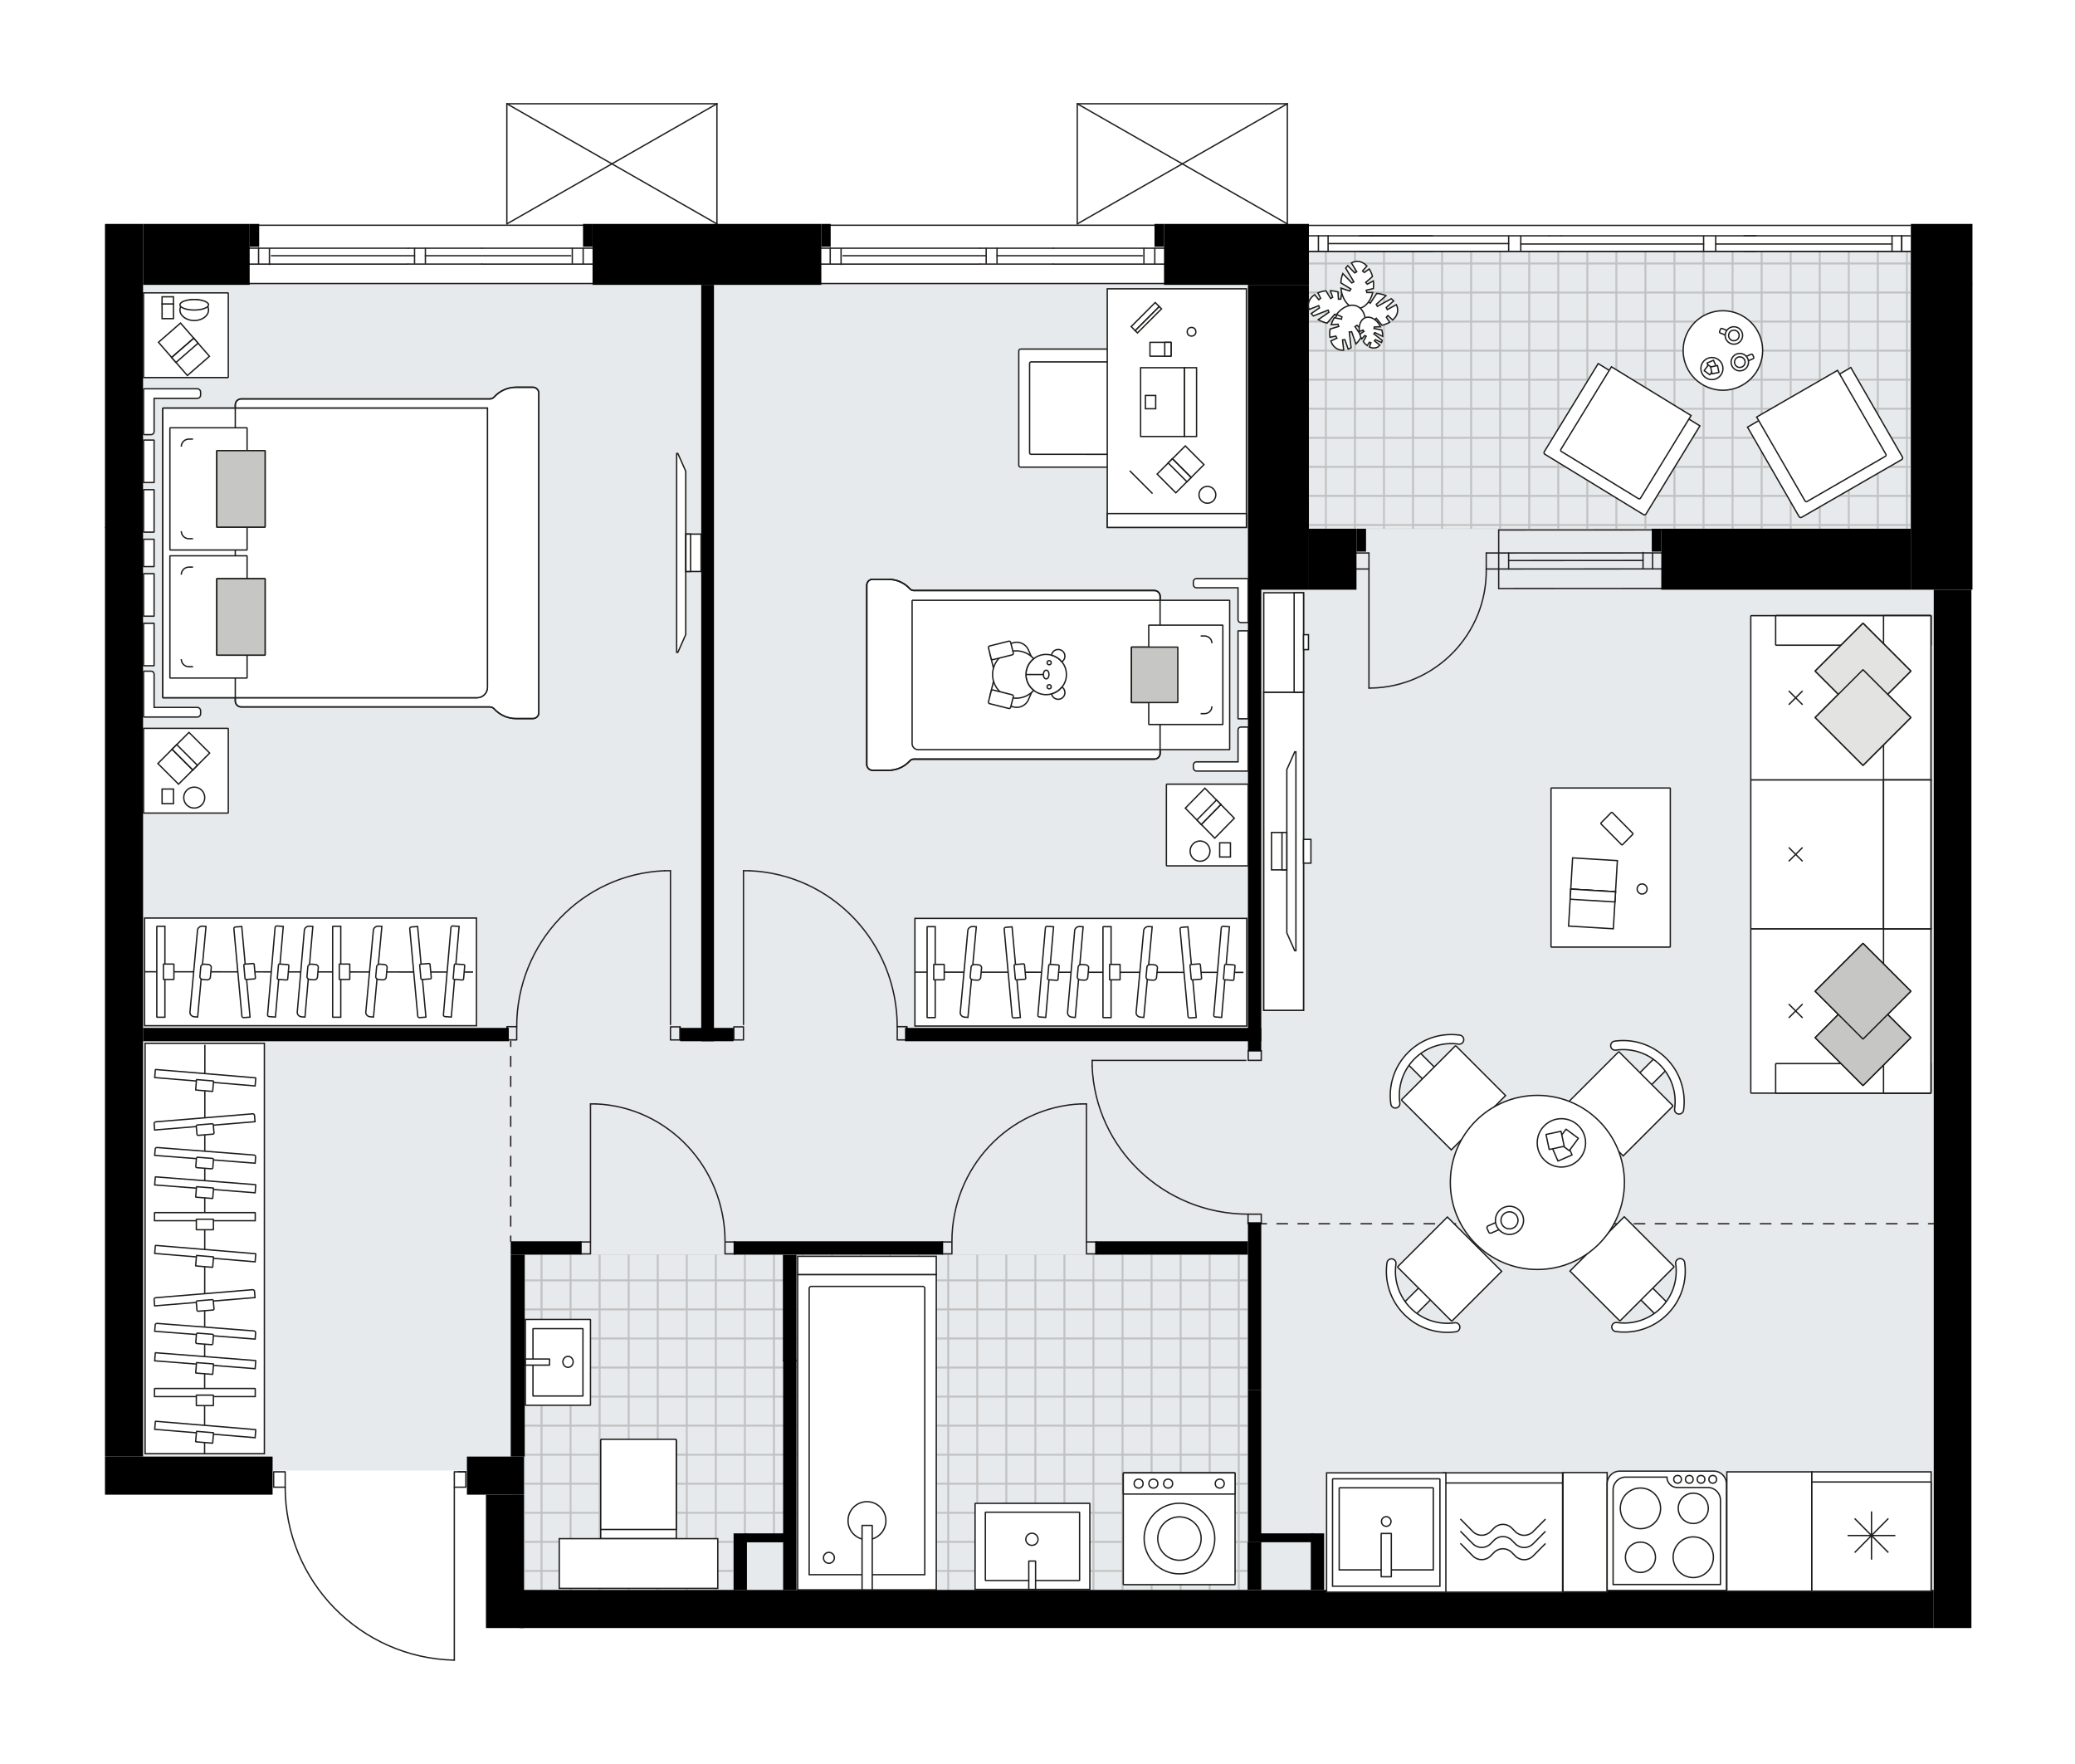 <svg xmlns="http://www.w3.org/2000/svg" xmlns:xlink="http://www.w3.org/1999/xlink" id="layer_1" style="enable-background:new 0 0 2000 1699.92;" version="1.1" viewBox="0 0 2000 1699.92" x="0px" y="0px" xml:space="preserve">
<style type="text/css">
	.st0{fill:none;}
	.st1{fill:none;stroke:#C0C0C0;stroke-width:1.3;stroke-linejoin:round;stroke-miterlimit:10;}
	.st2{fill:none;stroke:#C4C6C7;stroke-width:1.3;stroke-linecap:round;stroke-linejoin:round;stroke-miterlimit:10;}
	.st3{fill:#E7EAEC;}
	.st4{fill:url(#SVGID_1_);stroke:#C0C0C0;stroke-width:0.25;stroke-linejoin:round;stroke-miterlimit:10;}
	
		.st5{fill:url(#SVGID_00000023997930414835667920000009952648813427560335_);stroke:#C0C0C0;stroke-width:0.25;stroke-linejoin:round;stroke-miterlimit:10;}
	
		.st6{fill:url(#SVGID_00000018232629850003682600000006557625085784609667_);stroke:#C0C0C0;stroke-width:0.25;stroke-miterlimit:10;}
	.st7{fill:none;stroke:#231F20;stroke-width:1.3;stroke-linecap:round;stroke-linejoin:round;}
	.st8{fill:none;stroke:#231F20;stroke-width:1.3;stroke-linecap:round;stroke-linejoin:round;stroke-dasharray:10.129,10.129;}
	.st9{fill:none;stroke:#231F20;stroke-width:1.3;stroke-linecap:round;stroke-linejoin:round;stroke-dasharray:9.62,9.62;}
	.st10{fill:none;stroke:#231F20;stroke-width:1.3;stroke-linecap:round;stroke-linejoin:round;stroke-miterlimit:10;}
	.st11{fill:#FFFFFF;stroke:#1D1E1C;stroke-width:1.3;stroke-miterlimit:10;}
	.st12{fill:#FFFFFF;stroke:#1D1D1B;stroke-width:1.3;stroke-miterlimit:10;}
	.st13{fill:none;stroke:#1D1D1B;stroke-width:1.3;stroke-miterlimit:10;}
	.st14{fill:#FFFFFF;stroke:#1D1D1B;stroke-width:1.3;stroke-miterlimit:10;}
	.st15{fill:#FFFFFF;stroke:#1D1D1B;stroke-width:1.3;stroke-miterlimit:10.001;}
	.st16{fill:#C6C6C5;stroke:#1D1D1B;stroke-width:1.3;stroke-miterlimit:10;}
	.st17{fill:#FFFFFF;stroke:#1D1E1C;stroke-width:1.3;stroke-miterlimit:10;}
	.st18{fill:#E3E3E2;stroke:#1D1D1B;stroke-width:1.3;stroke-miterlimit:10;}
	.st19{fill:#FFFFFF;stroke:#221F1F;stroke-linecap:round;stroke-linejoin:round;stroke-miterlimit:10;}
	.st20{fill:#231F20;}
	.st21{font-family:'Arial-BoldMT';}
	.st22{font-size:106.536px;}
	.st23{font-size:90.146px;}
	.st24{font-family:'ArialMT';}
	.st25{font-size:77.09px;}
</style>
<pattern height="56" id="SVGID_0000000235436735155095962" patternUnits="userSpaceOnUse" style="overflow:visible;" viewBox="28.65 -84.65 56 56" width="56" y="1699.92">
	<g>
		<rect class="st0" height="56" width="56" x="28.65" y="-84.65" />
		<g>
			<rect class="st0" height="56" width="56" x="28.65" y="-84.65" />
			<g>
				<rect class="st0" height="56" width="56" x="28.65" y="-84.65" />
				<g>
					<rect class="st1" height="27.75" width="27.75" x="84.9" y="-28.4" />
				</g>
				<g>
					<rect class="st1" height="27.75" width="27.75" x="28.9" y="-28.4" />
					<rect class="st1" height="27.75" width="27.75" x="56.65" y="-28.4" />
				</g>
				<g>
					<rect class="st1" height="27.75" width="27.75" x="0.65" y="-28.4" />
				</g>
				<g>
					<rect class="st2" height="27.75" width="27.75" x="84.9" y="-56.65" />
					<rect class="st1" height="27.75" width="27.75" x="84.9" y="-56.65" />
					<rect class="st1" height="27.75" width="27.75" x="84.9" y="-84.4" />
				</g>
				<g>
					<rect class="st2" height="27.75" width="27.75" x="28.9" y="-56.65" />
					<rect class="st1" height="27.75" width="27.75" x="28.9" y="-56.65" />
					<rect class="st1" height="27.75" width="27.75" x="28.9" y="-84.4" />
					<rect class="st1" height="27.75" width="27.75" x="56.65" y="-56.65" />
					<rect class="st1" height="27.75" width="27.75" x="56.65" y="-84.4" />
				</g>
				<g>
					<rect class="st1" height="27.75" width="27.75" x="0.65" y="-56.65" />
					<rect class="st1" height="27.75" width="27.75" x="0.65" y="-84.4" />
				</g>
				<g>
					<rect class="st2" height="27.75" width="27.75" x="84.9" y="-112.65" />
					<rect class="st1" height="27.75" width="27.75" x="84.9" y="-112.65" />
				</g>
				<g>
					<rect class="st2" height="27.75" width="27.75" x="28.9" y="-112.65" />
					<rect class="st1" height="27.75" width="27.75" x="28.9" y="-112.65" />
					<rect class="st1" height="27.75" width="27.75" x="56.65" y="-112.65" />
				</g>
				<g>
					<rect class="st1" height="27.75" width="27.75" x="0.65" y="-112.65" />
				</g>
			</g>
		</g>
	</g>
</pattern>
<pattern height="56" id="SVGID_0000002328120127463559667" patternUnits="userSpaceOnUse" style="overflow:visible;" viewBox="28.65 -84.65 56 56" width="56" y="1699.92">
	<g>
		<rect class="st0" height="56" width="56" x="28.65" y="-84.65" />
		<g>
			<rect class="st0" height="56" width="56" x="28.65" y="-84.65" />
			<g>
				<rect class="st0" height="56" width="56" x="28.65" y="-84.65" />
				<g>
					<rect class="st1" height="27.75" width="27.75" x="84.9" y="-28.4" />
				</g>
				<g>
					<rect class="st1" height="27.75" width="27.75" x="28.9" y="-28.4" />
					<rect class="st1" height="27.75" width="27.75" x="56.65" y="-28.4" />
				</g>
				<g>
					<rect class="st1" height="27.75" width="27.75" x="0.65" y="-28.4" />
				</g>
				<g>
					<rect class="st2" height="27.75" width="27.75" x="84.9" y="-56.65" />
					<rect class="st1" height="27.75" width="27.75" x="84.9" y="-56.65" />
					<rect class="st1" height="27.75" width="27.75" x="84.9" y="-84.4" />
				</g>
				<g>
					<rect class="st2" height="27.75" width="27.75" x="28.9" y="-56.65" />
					<rect class="st1" height="27.75" width="27.75" x="28.9" y="-56.65" />
					<rect class="st1" height="27.75" width="27.75" x="28.9" y="-84.4" />
					<rect class="st1" height="27.75" width="27.75" x="56.65" y="-56.65" />
					<rect class="st1" height="27.75" width="27.75" x="56.65" y="-84.4" />
				</g>
				<g>
					<rect class="st1" height="27.75" width="27.75" x="0.65" y="-56.65" />
					<rect class="st1" height="27.75" width="27.75" x="0.65" y="-84.4" />
				</g>
				<g>
					<rect class="st2" height="27.75" width="27.75" x="84.9" y="-112.65" />
					<rect class="st1" height="27.75" width="27.75" x="84.9" y="-112.65" />
				</g>
				<g>
					<rect class="st2" height="27.75" width="27.75" x="28.9" y="-112.65" />
					<rect class="st1" height="27.75" width="27.75" x="28.9" y="-112.65" />
					<rect class="st1" height="27.75" width="27.75" x="56.65" y="-112.65" />
				</g>
				<g>
					<rect class="st1" height="27.75" width="27.75" x="0.65" y="-112.65" />
				</g>
			</g>
		</g>
	</g>
</pattern>
<pattern height="56" id="SVGID_0000007441312019073333266" patternUnits="userSpaceOnUse" style="overflow:visible;" viewBox="28.65 -84.65 56 56" width="56" y="1699.92">
	<g>
		<rect class="st0" height="56" width="56" x="28.65" y="-84.65" />
		<g>
			<rect class="st0" height="56" width="56" x="28.65" y="-84.65" />
			<g>
				<rect class="st0" height="56" width="56" x="28.65" y="-84.65" />
				<g>
					<rect class="st1" height="27.75" width="27.75" x="84.9" y="-28.4" />
				</g>
				<g>
					<rect class="st1" height="27.75" width="27.75" x="28.9" y="-28.4" />
					<rect class="st1" height="27.75" width="27.75" x="56.65" y="-28.4" />
				</g>
				<g>
					<rect class="st1" height="27.75" width="27.75" x="0.65" y="-28.4" />
				</g>
				<g>
					<rect class="st2" height="27.75" width="27.75" x="84.9" y="-56.65" />
					<rect class="st1" height="27.75" width="27.75" x="84.9" y="-56.65" />
					<rect class="st1" height="27.75" width="27.75" x="84.9" y="-84.4" />
				</g>
				<g>
					<rect class="st2" height="27.75" width="27.75" x="28.9" y="-56.65" />
					<rect class="st1" height="27.75" width="27.75" x="28.9" y="-56.65" />
					<rect class="st1" height="27.75" width="27.75" x="28.9" y="-84.4" />
					<rect class="st1" height="27.75" width="27.75" x="56.65" y="-56.65" />
					<rect class="st1" height="27.75" width="27.75" x="56.65" y="-84.4" />
				</g>
				<g>
					<rect class="st1" height="27.75" width="27.75" x="0.65" y="-56.65" />
					<rect class="st1" height="27.75" width="27.75" x="0.65" y="-84.4" />
				</g>
				<g>
					<rect class="st2" height="27.75" width="27.75" x="84.9" y="-112.65" />
					<rect class="st1" height="27.75" width="27.75" x="84.9" y="-112.65" />
				</g>
				<g>
					<rect class="st2" height="27.75" width="27.75" x="28.9" y="-112.65" />
					<rect class="st1" height="27.75" width="27.75" x="28.9" y="-112.65" />
					<rect class="st1" height="27.75" width="27.75" x="56.65" y="-112.65" />
				</g>
				<g>
					<rect class="st1" height="27.75" width="27.75" x="0.65" y="-112.65" />
				</g>
			</g>
		</g>
	</g>
</pattern>
<g id="background">
</g>
<g id="floor">
	<g>
		<polygon class="st3" id="k65_00000158734058091375115410000015498207373771968903_" points="1863.44,242.32 1863.44,1532.16     492.99,1532.16 492.99,1417.22 137.53,1417.22 137.53,273.9 1200.43,273.9 1200.43,242.32   " />
		<pattern id="SVGID_1_" patternTransform="matrix(1 0 0 1 -654.084 19105.945)" xlink:href="#SVGID_0000000235436735155095962">
		</pattern>
		<rect class="st4" height="322.83" width="434.81" x="767.67" y="1209.25" />
		
			<pattern id="SVGID_00000073717956339396765230000002627702246522579898_" patternTransform="matrix(1 0 0 1 -654.084 19105.945)" xlink:href="#SVGID_0000007441312019073333266">
		</pattern>
		
			<rect height="267.32" style="fill:url(#SVGID_00000073717956339396765230000002627702246522579898_);stroke:#C0C0C0;stroke-width:0.25;stroke-linejoin:round;stroke-miterlimit:10;" width="579.45" x="1261.57" y="242.24" />
		
			<pattern id="SVGID_00000096767123777654199610000014546742981937038472_" patternTransform="matrix(1 0 0 1 -654.084 19105.945)" xlink:href="#SVGID_0000002328120127463559667">
		</pattern>
		
			<polygon points="    706.49,1486.35 706.49,1532.05 710.12,1532.25 710.12,1532.25 505.74,1532.24 505.74,1209.09 758.49,1209.09 758.49,1486.35   " style="fill:url(#SVGID_00000096767123777654199610000014546742981937038472_);stroke:#C0C0C0;stroke-width:0.25;stroke-miterlimit:10;" />
		<g>
			<g>
				<line class="st7" x1="1215.67" x2="1220.67" y1="1179.37" y2="1179.37" />
				<line class="st8" x1="1230.8" x2="1853.74" y1="1179.37" y2="1179.37" />
				<line class="st7" x1="1858.81" x2="1863.81" y1="1179.37" y2="1179.37" />
			</g>
		</g>
		<g>
			<g>
				<line class="st7" x1="492.26" x2="492.26" y1="1196.25" y2="1191.25" />
				<line class="st9" x1="492.26" x2="492.26" y1="1181.63" y2="1013.27" />
				<line class="st7" x1="492.26" x2="492.26" y1="1008.46" y2="1003.46" />
			</g>
		</g>
		<line class="st10" x1="1038.32" x2="1240.81" y1="100" y2="100" />
		<line class="st10" x1="1240.81" x2="1240.81" y1="100" y2="215.79" />
		<line class="st10" x1="1038.32" x2="1038.32" y1="215.79" y2="100" />
		<line class="st10" x1="1240.81" x2="1038.32" y1="215.79" y2="100" />
		<line class="st10" x1="1038.32" x2="1240.81" y1="215.79" y2="100" />
		<line class="st10" x1="488.53" x2="691.02" y1="100" y2="100" />
		<line class="st10" x1="691.02" x2="691.02" y1="100" y2="215.79" />
		<line class="st10" x1="488.53" x2="488.53" y1="215.79" y2="100" />
		<line class="st10" x1="691.02" x2="488.53" y1="215.79" y2="100" />
		<line class="st10" x1="488.53" x2="691.02" y1="215.79" y2="100" />
		<line class="st10" x1="1121.04" x2="798.24" y1="217.08" y2="217.08" />
		<line class="st10" x1="785.65" x2="944.32" y1="254.53" y2="254.54" />
		<line class="st10" x1="1015.38" x2="1124.24" y1="254.54" y2="254.53" />
		<line class="st10" x1="800.2" x2="800.2" y1="238.78" y2="254.11" />
		<line class="st10" x1="787.96" x2="944.32" y1="239.21" y2="239.21" />
		<line class="st10" x1="1015.38" x2="1125.17" y1="239.21" y2="239.21" />
		<line class="st10" x1="960.99" x2="1101.12" y1="246.45" y2="246.44" />
		<line class="st10" x1="812.55" x2="950.53" y1="246.44" y2="246.45" />
		<line class="st10" x1="810.67" x2="810.67" y1="254.88" y2="239.55" />
		<line class="st10" x1="1102.58" x2="1102.58" y1="239.21" y2="253.72" />
		<line class="st10" x1="1113.05" x2="1113.05" y1="254.49" y2="239.17" />
		<line class="st10" x1="950.53" x2="950.53" y1="239.24" y2="253.75" />
		<line class="st10" x1="960.99" x2="960.99" y1="253.75" y2="239.19" />
		<line class="st10" x1="944.35" x2="1015.4" y1="254.52" y2="254.52" />
		<line class="st10" x1="1015.4" x2="944.35" y1="239.2" y2="239.2" />
		<line class="st10" x1="787.28" x2="1124.24" y1="273.25" y2="273.25" />
		<line class="st10" x1="570.07" x2="247.27" y1="217.08" y2="217.08" />
		<line class="st10" x1="234.68" x2="393.35" y1="254.53" y2="254.54" />
		<line class="st10" x1="464.4" x2="573.27" y1="254.54" y2="254.53" />
		<line class="st10" x1="249.23" x2="249.23" y1="238.78" y2="254.11" />
		<line class="st10" x1="236.98" x2="393.35" y1="239.21" y2="239.21" />
		<line class="st10" x1="464.4" x2="574.2" y1="239.21" y2="239.21" />
		<line class="st10" x1="410.02" x2="550.14" y1="246.45" y2="246.44" />
		<line class="st10" x1="261.58" x2="399.56" y1="246.44" y2="246.45" />
		<line class="st10" x1="259.69" x2="259.69" y1="254.88" y2="239.55" />
		<line class="st10" x1="551.61" x2="551.61" y1="239.21" y2="253.72" />
		<line class="st10" x1="562.08" x2="562.08" y1="254.49" y2="239.17" />
		<line class="st10" x1="399.56" x2="399.56" y1="239.24" y2="253.75" />
		<line class="st10" x1="410.02" x2="410.02" y1="253.75" y2="239.19" />
		<line class="st10" x1="393.37" x2="464.43" y1="254.52" y2="254.52" />
		<line class="st10" x1="464.43" x2="393.37" y1="239.2" y2="239.2" />
		<line class="st10" x1="236.31" x2="573.27" y1="273.25" y2="273.25" />
		<line class="st10" x1="1444.52" x2="1604.46" y1="548.35" y2="548.26" />
		<line class="st10" x1="1444.52" x2="1604.46" y1="532.93" y2="532.85" />
		<line class="st10" x1="1454.11" x2="1583.65" y1="540.21" y2="540.13" />
		<line class="st10" x1="1592.87" x2="1592.87" y1="548.26" y2="532.85" />
		<line class="st10" x1="1454.11" x2="1454.11" y1="548.35" y2="532.93" />
		<line class="st10" x1="1444.52" x2="1604.46" y1="567.19" y2="567.11" />
		<line class="st10" x1="1604.46" x2="1444.52" y1="510.67" y2="510.75" />
		<line class="st10" x1="1583.65" x2="1583.65" y1="547.84" y2="532.43" />
		<line class="st10" x1="1444.52" x2="1444.52" y1="567.19" y2="510.75" />
		<line class="st10" x1="1841.03" x2="1240.81" y1="242.24" y2="242.24" />
		<line class="st10" x1="1832.99" x2="1832.99" y1="242.24" y2="227.24" />
		<line class="st10" x1="1270.76" x2="1270.76" y1="242.24" y2="227.24" />
		<line class="st10" x1="1465.81" x2="1642.04" y1="235.15" y2="235.15" />
		<line class="st10" x1="1653.71" x2="1823.65" y1="235.15" y2="235.15" />
		<line class="st10" x1="1280.1" x2="1280.1" y1="227.24" y2="242.24" />
		<line class="st10" x1="1832.99" x2="1832.99" y1="242.24" y2="227.24" />
		<line class="st10" x1="1823.65" x2="1823.65" y1="227.24" y2="242.24" />
		<line class="st10" x1="1454.14" x2="1454.14" y1="241.71" y2="227.65" />
		<line class="st10" x1="1493.13" x2="1504.8" y1="227.24" y2="227.24" />
		<line class="st10" x1="1465.81" x2="1465.81" y1="227.65" y2="241.71" />
		<line class="st10" x1="1504.8" x2="1493.13" y1="242.24" y2="242.24" />
		<line class="st10" x1="1240.81" x2="1841.03" y1="217.23" y2="217.23" />
		<line class="st10" x1="1310.5" x2="1322.17" y1="227.24" y2="227.24" />
		<line class="st10" x1="1322.17" x2="1310.5" y1="242.24" y2="242.24" />
		<line class="st10" x1="1280.8" x2="1454.14" y1="234.74" y2="234.74" />
		<line class="st10" x1="1380.7" x2="1240.81" y1="242.24" y2="242.24" />
		<line class="st10" x1="1322.17" x2="1493.13" y1="242.24" y2="242.24" />
		<line class="st10" x1="1504.8" x2="1841.03" y1="242.24" y2="242.24" />
		<line class="st10" x1="1380.7" x2="1240.81" y1="227.24" y2="227.24" />
		<line class="st10" x1="1322.17" x2="1493.13" y1="227.24" y2="227.24" />
		<line class="st10" x1="1504.8" x2="1841.03" y1="227.24" y2="227.24" />
		<line class="st10" x1="1642.04" x2="1642.04" y1="242.24" y2="227.65" />
		<line class="st10" x1="1681.03" x2="1692.7" y1="227.24" y2="227.24" />
		<line class="st10" x1="1653.71" x2="1653.71" y1="227.65" y2="241.75" />
		<line class="st10" x1="1692.7" x2="1681.03" y1="242.24" y2="242.24" />
		<path class="st10" d="M1432.53,548.35c0.94,62.45-48.93,113.83-111.37,114.76c-0.56,0.01-1.12,0.01-1.68,0.01" />
		<line class="st10" x1="1319.47" x2="1319.47" y1="548.35" y2="663.12" />
		<line class="st10" x1="1444.52" x2="1432.53" y1="548.35" y2="548.35" />
		<line class="st10" x1="1432.53" x2="1432.53" y1="548.35" y2="532.93" />
		<line class="st10" x1="1432.53" x2="1444.52" y1="532.93" y2="532.93" />
		<line class="st10" x1="1307.48" x2="1319.47" y1="532.93" y2="532.93" />
		<line class="st10" x1="1319.47" x2="1319.47" y1="532.93" y2="548.35" />
		<line class="st10" x1="1319.47" x2="1307.48" y1="548.35" y2="548.35" />
		<rect class="st10" height="11.47" width="9.26" x="559.88" y="1196.89" />
		<rect class="st10" height="11.47" width="9.26" x="698.82" y="1196.89" />
		<line class="st10" x1="559.88" x2="559.88" y1="1196.89" y2="1208.36" />
		<line class="st10" x1="708.08" x2="708.08" y1="1196.89" y2="1208.36" />
		<line class="st10" x1="569.14" x2="569.14" y1="1196.89" y2="1063.86" />
		<path class="st10" d="M698.82,1196.25c-0.05-70.91-54.73-129.24-124.12-132.39" />
		<line class="st10" x1="569.14" x2="574.7" y1="1063.86" y2="1063.86" />
		<rect class="st10" height="11.47" width="9.26" x="1047.2" y="1196.89" />
		<rect class="st10" height="11.47" width="9.26" x="908.26" y="1196.89" />
		<line class="st10" x1="1056.46" x2="1056.46" y1="1196.89" y2="1208.36" />
		<line class="st10" x1="908.26" x2="908.26" y1="1196.89" y2="1208.36" />
		<line class="st10" x1="1047.2" x2="1047.2" y1="1196.89" y2="1063.86" />
		<path class="st10" d="M917.52,1196.25c0.05-70.91,54.73-129.24,124.12-132.39" />
		<line class="st10" x1="1047.2" x2="1041.64" y1="1063.86" y2="1063.86" />
		<rect class="st10" height="12.58" width="9.26" x="707.34" y="989.59" />
		<rect class="st10" height="12.75" width="9.26" x="864.8" y="989.42" />
		<line class="st10" x1="874.07" x2="874.07" y1="989.43" y2="1002.17" />
		<line class="st10" x1="716.61" x2="716.61" y1="987.35" y2="839.15" />
		<line class="st10" x1="722.16" x2="716.61" y1="839.15" y2="839.15" />
		<path class="st10" d="M722.16,839.15c79.63,3.13,142.6,69.47,142.64,150.27" />
		<rect class="st10" height="12.58" width="9.26" x="646.23" y="989.59" />
		<rect class="st10" height="12.75" width="9.26" x="488.77" y="989.42" />
		<line class="st10" x1="655.49" x2="655.49" y1="989.59" y2="1002.17" />
		<line class="st10" x1="488.77" x2="488.77" y1="989.43" y2="1002.17" />
		<line class="st10" x1="646.23" x2="646.23" y1="987.35" y2="839.15" />
		<line class="st10" x1="640.67" x2="646.23" y1="839.15" y2="839.15" />
		<path class="st10" d="M640.67,839.15c-79.63,3.13-142.6,69.47-142.64,150.27" />
		<rect class="st10" height="9.26" width="12.58" x="1203.1" y="1012.64" />
		<rect class="st10" height="9.26" width="12.75" x="1202.93" y="1170.1" />
		<line class="st10" x1="1203.1" x2="1215.67" y1="1012.64" y2="1012.64" />
		<line class="st10" x1="1202.93" x2="1215.67" y1="1179.37" y2="1179.37" />
		<line class="st10" x1="1200.85" x2="1052.65" y1="1021.91" y2="1021.91" />
		<line class="st10" x1="1052.65" x2="1052.65" y1="1027.46" y2="1021.91" />
		<path class="st10" d="M1052.65,1027.46c3.13,79.63,69.47,142.6,150.27,142.64" />
		<path class="st10" d="M437.9,1599.92c-90.61-2.01-163.02-76.05-163.02-166.68" />
		<line class="st10" x1="441.6" x2="449.01" y1="1418.42" y2="1418.42" />
		<line class="st10" x1="437.9" x2="437.9" y1="1433.24" y2="1599.92" />
		<rect class="st10" height="14.82" width="11.11" x="263.77" y="1418.42" />
		<rect class="st10" height="14.82" width="11.11" x="437.9" y="1418.42" />
		<rect height="292.85" width="36.72" x="101.18" y="215.79" />
		<rect height="58.75" width="102.74" x="137.9" y="215.79" />
		<rect height="22.03" width="9.18" x="240.64" y="215.79" />
		<rect height="895.72" width="36.72" x="101.18" y="508.01" />
		<rect height="36.72" width="161.57" x="101.18" y="1403.73" />
		<rect height="58.75" width="220.51" x="571.13" y="215.79" />
		<rect height="22.03" width="9" x="791.65" y="215.79" />
		<rect height="22.03" width="9.18" x="561.95" y="215.79" />
		<rect height="728.92" width="12.3" x="675.87" y="274.54" />
		<rect height="12.85" width="51.41" x="655.67" y="990.61" />
		<rect height="12.85" width="352.53" x="137.9" y="990.61" />
		<rect height="12.85" width="343.35" x="872.33" y="990.61" />
		<rect height="445.74" width="12.85" x="1202.82" y="566.9" />
		<rect height="58.75" width="139.62" x="1121.96" y="215.79" />
		<rect height="22.03" width="9.18" x="1112.78" y="215.79" />
		<rect height="293.77" width="58.75" x="1202.82" y="274.54" />
		<rect height="58.75" width="45.9" x="1261.57" y="509.56" />
		<rect height="22.03" width="9.18" x="1307.48" y="509.56" />
		<rect height="12.85" width="67.93" x="492.26" y="1196.25" />
		<rect height="194.62" width="13.48" x="492.26" y="1209.1" />
		<rect height="36.72" width="55.08" x="450.03" y="1403.73" />
		<rect height="128.53" width="36.72" x="468.39" y="1440.45" />
		<rect height="36.72" width="1362.97" x="500.83" y="1532.25" />
		<rect height="12.85" width="201.83" x="707.08" y="1196.25" />
		<rect height="102.67" width="13.07" x="754.6" y="1209.25" />
		<rect height="222.06" width="12.85" x="754.82" y="1310.19" />
		<rect height="54.52" width="12.85" x="707.08" y="1477.73" />
		<rect height="8.62" width="40.26" x="718.23" y="1477.73" />
		<rect height="12.85" width="147.02" x="1055.8" y="1196.25" />
		<rect height="161.49" width="12.85" x="1202.82" y="1177.89" />
		<rect height="45.82" width="13.19" x="1202.48" y="1486.26" />
		<rect height="146.89" width="12.85" x="1202.82" y="1339.38" />
		<rect height="54.52" width="12.85" x="1263.41" y="1477.73" />
		<rect height="8.53" width="51.87" x="1214.36" y="1477.73" />
		<rect height="58.75" width="59.4" x="1841.77" y="215.79" />
		<rect height="58.75" width="240.53" x="1601.25" y="509.56" />
		<rect height="22.03" width="9.18" x="1592.07" y="509.56" />
		<rect height="294.1" width="59.4" x="1841.77" y="274.21" />
		<rect height="1000.66" width="36.34" x="1863.81" y="568.31" />
	</g>
</g>
<g id="mebel">
	<g>
		<path class="st12" d="M1494.95,912.32v-152.5c0-0.22,0.18-0.4,0.4-0.4h114.18c0.22,0,0.4,0.18,0.4,0.4v152.5    c0,0.22-0.18,0.4-0.4,0.4h-114.18C1495.13,912.72,1494.95,912.54,1494.95,912.32z" />
		<g>
			<path class="st12" d="M1573.77,804.02l-9.9,10.02c-0.26,0.26-0.68,0.26-0.94,0l-19.79-20.03c-0.26-0.26-0.26-0.69,0-0.95     l9.9-10.02c0.26-0.26,0.68-0.26,0.94,0l19.79,20.03C1574.03,803.33,1574.03,803.75,1573.77,804.02z" />
			<g>
				<ellipse class="st12" cx="1582.77" cy="856.73" rx="4.79" ry="4.85" />
			</g>
		</g>
		<g>
			<polygon class="st12" points="1558.92,829.38 1557.14,859.45 1513.99,856.84 1515.77,826.76    " />
			<polygon class="st12" points="1555.03,895.07 1557.14,859.45 1513.99,856.84 1511.88,892.46    " />
			<polygon class="st12" points="1556.56,869.21 1557.14,859.45 1513.99,856.84 1513.41,866.59    " />
		</g>
	</g>
	<g>
		<g>
			<rect class="st12" height="306.59" width="38.32" x="1218.08" y="667.08" />
			<g>
				<rect class="st12" height="306.59" width="38.32" x="1218.08" y="667.08" />
				<rect class="st12" height="22.84" width="7.13" x="1256.41" y="808.96" />
			</g>
			<g>
				<polygon class="st12" points="1240.32,899.07 1240.32,741.69 1247.92,724.57 1249.08,724.57 1249.08,916.19 1247.92,916.19           " />
				<rect class="st12" height="36.03" width="14.64" x="1225.55" y="802.26" />
				<rect class="st12" height="36.03" width="4.55" x="1235.65" y="802.26" />
			</g>
		</g>
		<g>
			<rect class="st12" height="95.81" width="38.35" x="1218.08" y="571.27" />
			<rect class="st12" height="95.81" width="9.08" x="1247.35" y="571.27" />
			<rect class="st12" height="14.38" width="4.73" x="1256.43" y="611.66" />
		</g>
	</g>
	<g>
		<g>
			<g>
				<polygon class="st12" points="660.96,611.54 660.96,454.15 653.36,437.04 652.2,437.04 652.2,628.66 653.36,628.66     " />
				<rect class="st12" height="36.03" width="14.64" x="661.09" y="514.72" />
				<rect class="st12" height="36.03" width="4.55" x="661.09" y="514.72" />
			</g>
		</g>
	</g>
	<g>
		<rect class="st12" height="103.75" width="319.88" x="139.37" y="884.73" />
		<line class="st13" x1="139.09" x2="456.01" y1="936.51" y2="936.77" />
		<g>
			<g>
				<g>
					<path class="st12" d="M320.63,892.95v87.12c0,0.14,0.11,0.26,0.26,0.26h7.56V892.7h-7.56       C320.75,892.7,320.63,892.81,320.63,892.95z" />
					<path class="st12" d="M327.02,929.25v14.52c0,0.09,0.07,0.17,0.17,0.17h9.78c0.09,0,0.17-0.07,0.17-0.17v-14.52       c0-0.09-0.07-0.17-0.17-0.17h-9.78C327.09,929.08,327.02,929.16,327.02,929.25z" />
				</g>
				<g>
					<path class="st12" d="M293.37,896.49l-6.85,78.88c-0.2,2.34,1.74,4.39,4.33,4.58l3.09,0.22l7.58-87.36l-3.09-0.22       C295.84,892.4,293.57,894.15,293.37,896.49z" />
					<path class="st12" d="M296.71,931.72l-0.81,9.32c-0.13,1.52,1.12,2.84,2.81,2.96l4,0.28c1.68,0.12,3.15-1.01,3.28-2.53       l0.81-9.32c0.13-1.52-1.12-2.84-2.81-2.96l-4-0.28C298.31,929.07,296.84,930.21,296.71,931.72z" />
				</g>
				<g>
					<path class="st12" d="M359.88,896.47l-7.28,78.85c-0.22,2.34,1.71,4.4,4.31,4.59l3.09,0.23l8.06-87.33l-3.09-0.23       C362.38,892.39,360.1,894.13,359.88,896.47z" />
					<path class="st12" d="M363.03,931.72l-0.86,9.32c-0.14,1.52,1.11,2.85,2.79,2.97l4,0.3c1.68,0.13,3.16-1,3.3-2.52l0.86-9.32       c0.14-1.52-1.11-2.85-2.79-2.97l-4-0.3C364.65,929.07,363.17,930.2,363.03,931.72z" />
				</g>
				<g>
					<path class="st12" d="M434.66,893.81l-7.26,84.24c-0.07,0.86,0.63,1.62,1.58,1.68l6.01,0.43l7.53-87.36l-6.01-0.43       C435.57,892.3,434.74,892.95,434.66,893.81z" />
					<path class="st12" d="M437.9,929.99l-1.1,12.79c-0.05,0.56,0.41,1.05,1.03,1.09l7.79,0.55c0.61,0.04,1.15-0.37,1.2-0.93       l1.1-12.79c0.05-0.56-0.41-1.05-1.03-1.09l-7.79-0.55C438.49,929.01,437.95,929.43,437.9,929.99z" />
				</g>
				<g>
					<path class="st12" d="M394.94,895.03l7.71,84.21c0.08,0.86,0.91,1.5,1.86,1.43l6.01-0.45l-7.99-87.33l-6.01,0.45       C395.56,893.41,394.86,894.16,394.94,895.03z" />
					<path class="st12" d="M404.52,930.26l1.17,12.78c0.05,0.56,0.59,0.97,1.2,0.93l7.78-0.59c0.61-0.05,1.07-0.54,1.02-1.09       l-1.17-12.78c-0.05-0.56-0.59-0.97-1.2-0.93l-7.78,0.59C404.92,929.21,404.47,929.7,404.52,930.26z" />
				</g>
			</g>
			<g>
				<g>
					<path class="st12" d="M151.13,892.95v87.12c0,0.14,0.12,0.26,0.26,0.26h7.56V892.7h-7.56       C151.24,892.7,151.13,892.81,151.13,892.95z" />
					<path class="st12" d="M157.51,929.25v14.52c0,0.09,0.07,0.17,0.17,0.17h9.78c0.09,0,0.17-0.07,0.17-0.17v-14.52       c0-0.09-0.07-0.17-0.17-0.17h-9.78C157.59,929.08,157.51,929.16,157.51,929.25z" />
				</g>
				<g>
					<path class="st12" d="M190.38,896.47l-7.28,78.85c-0.22,2.34,1.71,4.4,4.31,4.59l3.09,0.23l8.06-87.33l-3.09-0.23       C192.87,892.39,190.59,894.13,190.38,896.47z" />
					<path class="st12" d="M193.53,931.72l-0.86,9.32c-0.14,1.52,1.11,2.85,2.79,2.97l4,0.3c1.68,0.13,3.16-1,3.3-2.52l0.86-9.32       c0.14-1.52-1.11-2.85-2.79-2.97l-4-0.3C195.14,929.07,193.67,930.2,193.53,931.72z" />
				</g>
				<g>
					<path class="st12" d="M265.16,893.81l-7.26,84.24c-0.07,0.86,0.63,1.62,1.58,1.68l6.01,0.43l7.53-87.36l-6.01-0.43       C266.06,892.3,265.23,892.95,265.16,893.81z" />
					<path class="st12" d="M268.4,929.99l-1.1,12.79c-0.05,0.56,0.41,1.05,1.03,1.09l7.79,0.55c0.61,0.04,1.15-0.37,1.2-0.93       l1.1-12.79c0.05-0.56-0.41-1.05-1.03-1.09l-7.79-0.55C268.99,929.01,268.45,929.43,268.4,929.99z" />
				</g>
				<g>
					<path class="st12" d="M225.43,895.03l7.71,84.21c0.08,0.86,0.91,1.5,1.86,1.43l6.01-0.45l-7.99-87.33l-6.01,0.45       C226.06,893.41,225.35,894.16,225.43,895.03z" />
					<path class="st12" d="M235.01,930.26l1.17,12.78c0.05,0.56,0.59,0.97,1.2,0.93l7.78-0.59c0.61-0.05,1.07-0.54,1.02-1.09       l-1.17-12.78c-0.05-0.56-0.59-0.97-1.2-0.93l-7.78,0.59C235.42,929.21,234.96,929.7,235.01,930.26z" />
				</g>
			</g>
		</g>
	</g>
	<g>
		<rect class="st12" height="103.75" width="319.88" x="881.84" y="885.07" />
		<line class="st13" x1="881.55" x2="1198.48" y1="936.85" y2="937.1" />
		<g>
			<g>
				<g>
					<path class="st12" d="M1063.1,893.29v87.12c0,0.14,0.11,0.26,0.26,0.26h7.56v-87.63h-7.56       C1063.21,893.03,1063.1,893.15,1063.1,893.29z" />
					<path class="st12" d="M1069.48,929.59v14.52c0,0.09,0.07,0.17,0.17,0.17h9.78c0.09,0,0.17-0.07,0.17-0.17v-14.52       c0-0.09-0.07-0.17-0.17-0.17h-9.78C1069.56,929.42,1069.48,929.49,1069.48,929.59z" />
				</g>
				<g>
					<path class="st12" d="M1035.83,896.83l-6.85,78.88c-0.2,2.34,1.74,4.39,4.33,4.58l3.09,0.22l7.58-87.36l-3.09-0.22       C1038.3,892.73,1036.03,894.49,1035.83,896.83z" />
					<path class="st12" d="M1039.18,932.06l-0.81,9.32c-0.13,1.52,1.12,2.84,2.81,2.96l4,0.28c1.68,0.12,3.15-1.01,3.28-2.53       l0.81-9.32c0.13-1.52-1.12-2.84-2.81-2.96l-4-0.28C1040.78,929.41,1039.31,930.54,1039.18,932.06z" />
				</g>
				<g>
					<path class="st12" d="M1102.35,896.81l-7.28,78.85c-0.22,2.34,1.71,4.4,4.31,4.59l3.09,0.23l8.06-87.33l-3.09-0.23       C1104.84,892.72,1102.56,894.46,1102.35,896.81z" />
					<path class="st12" d="M1105.5,932.05l-0.86,9.32c-0.14,1.52,1.11,2.85,2.79,2.97l4,0.3c1.68,0.13,3.16-1,3.3-2.52l0.86-9.32       c0.14-1.52-1.11-2.85-2.79-2.97l-4-0.3C1107.11,929.41,1105.64,930.54,1105.5,932.05z" />
				</g>
				<g>
					<path class="st12" d="M1177.13,894.15l-7.26,84.24c-0.07,0.86,0.63,1.62,1.58,1.68l6.01,0.43l7.53-87.36l-6.01-0.43       C1178.03,892.64,1177.2,893.28,1177.13,894.15z" />
					<path class="st12" d="M1180.37,930.32l-1.1,12.79c-0.05,0.56,0.41,1.05,1.03,1.09l7.79,0.55c0.61,0.04,1.15-0.37,1.2-0.93       l1.1-12.79c0.05-0.56-0.41-1.05-1.03-1.09l-7.79-0.55C1180.95,929.35,1180.42,929.76,1180.37,930.32z" />
				</g>
				<g>
					<path class="st12" d="M1137.4,895.36l7.71,84.21c0.08,0.86,0.91,1.5,1.86,1.43l6.01-0.45l-7.99-87.33l-6.01,0.45       C1138.03,893.74,1137.32,894.5,1137.4,895.36z" />
					<path class="st12" d="M1146.98,930.6l1.17,12.78c0.05,0.56,0.59,0.97,1.2,0.93l7.78-0.59c0.61-0.05,1.07-0.54,1.02-1.09       l-1.17-12.78c-0.05-0.56-0.59-0.97-1.2-0.93l-7.78,0.59C1147.39,929.55,1146.93,930.04,1146.98,930.6z" />
				</g>
			</g>
			<g>
				<g>
					<path class="st12" d="M893.59,893.29v87.12c0,0.14,0.11,0.26,0.26,0.26h7.56v-87.63h-7.56       C893.71,893.03,893.59,893.15,893.59,893.29z" />
					<path class="st12" d="M899.98,929.59v14.52c0,0.09,0.07,0.17,0.17,0.17h9.78c0.09,0,0.17-0.07,0.17-0.17v-14.52       c0-0.09-0.07-0.17-0.17-0.17h-9.78C900.05,929.42,899.98,929.49,899.98,929.59z" />
				</g>
				<g>
					<path class="st12" d="M932.84,896.81l-7.28,78.85c-0.22,2.34,1.71,4.4,4.31,4.59l3.09,0.23l8.06-87.33l-3.09-0.23       C935.34,892.72,933.06,894.46,932.84,896.81z" />
					<path class="st12" d="M935.99,932.05l-0.86,9.32c-0.14,1.52,1.11,2.85,2.79,2.97l4,0.3c1.68,0.13,3.16-1,3.3-2.52l0.86-9.32       c0.14-1.52-1.11-2.85-2.79-2.97l-4-0.3C937.61,929.41,936.13,930.54,935.99,932.05z" />
				</g>
				<g>
					<path class="st12" d="M1007.62,894.15l-7.26,84.24c-0.07,0.86,0.63,1.62,1.58,1.68l6.01,0.43l7.53-87.36l-6.01-0.43       C1008.53,892.64,1007.7,893.28,1007.62,894.15z" />
					<path class="st12" d="M1010.86,930.32l-1.1,12.79c-0.05,0.56,0.41,1.05,1.03,1.09l7.79,0.55c0.61,0.04,1.15-0.37,1.2-0.93       l1.1-12.79c0.05-0.56-0.41-1.05-1.03-1.09l-7.79-0.55C1011.45,929.35,1010.91,929.76,1010.86,930.32z" />
				</g>
				<g>
					<path class="st12" d="M967.9,895.36l7.71,84.21c0.08,0.86,0.91,1.5,1.86,1.43l6.01-0.45l-7.99-87.33l-6.01,0.45       C968.52,893.74,967.82,894.5,967.9,895.36z" />
					<path class="st12" d="M977.48,930.6l1.17,12.78c0.05,0.56,0.59,0.97,1.2,0.93l7.78-0.59c0.61-0.05,1.07-0.54,1.02-1.09       l-1.17-12.78c-0.05-0.56-0.59-0.97-1.2-0.93l-7.78,0.59C977.88,929.55,977.43,930.04,977.48,930.6z" />
				</g>
			</g>
		</g>
	</g>
	<g>
		<rect class="st12" height="395.47" width="114.97" x="139.85" y="1005.49" />
		<line class="st13" x1="197.47" x2="197.19" y1="1006.92" y2="1400.96" />
		<g>
			<g>
				<g>
					<path class="st12" d="M245.77,1338.11h-96.6c-0.14,0-0.26,0.11-0.26,0.26v7.56h97.11v-7.56       C246.03,1338.23,245.91,1338.11,245.77,1338.11z" />
					<path class="st12" d="M205.54,1344.5h-16.13c-0.09,0-0.17,0.07-0.17,0.17v9.78c0,0.09,0.07,0.17,0.17,0.17h16.13       c0.09,0,0.17-0.07,0.17-0.17v-9.78C205.71,1344.57,205.63,1344.5,205.54,1344.5z" />
				</g>
				<g>
					<path class="st12" d="M246.27,1311.2l-96.3-7.54c-0.14-0.01-0.27,0.09-0.28,0.24l-0.59,7.53l96.82,7.58l0.59-7.53       C246.52,1311.33,246.41,1311.21,246.27,1311.2z" />
					<path class="st12" d="M205.66,1314.42l-16.08-1.26c-0.09-0.01-0.17,0.06-0.18,0.15l-0.76,9.75c-0.01,0.09,0.06,0.17,0.15,0.18       l16.08,1.26c0.09,0.01,0.17-0.06,0.18-0.15l0.76-9.75C205.82,1314.51,205.75,1314.43,205.66,1314.42z" />
				</g>
				<g>
					<path class="st12" d="M246.29,1377.73l-96.26-8.02c-0.14-0.01-0.27,0.09-0.28,0.23l-0.63,7.53l96.78,8.06l0.63-7.53       C246.54,1377.87,246.43,1377.74,246.29,1377.73z" />
					<path class="st12" d="M205.67,1380.75l-16.08-1.34c-0.09-0.01-0.17,0.06-0.18,0.15l-0.81,9.75c-0.01,0.09,0.06,0.17,0.15,0.18       l16.08,1.34c0.09,0.01,0.17-0.06,0.18-0.15l0.81-9.75C205.83,1380.84,205.76,1380.76,205.67,1380.75z" />
				</g>
			</g>
			<g>
				<g>
					<path class="st12" d="M245.77,1168.61h-96.6c-0.14,0-0.26,0.11-0.26,0.26v7.56h97.11v-7.56       C246.03,1168.72,245.91,1168.61,245.77,1168.61z" />
					<path class="st12" d="M205.54,1174.99h-16.13c-0.09,0-0.17,0.07-0.17,0.17v9.78c0,0.09,0.07,0.17,0.17,0.17h16.13       c0.09,0,0.17-0.07,0.17-0.17v-9.78C205.71,1175.07,205.63,1174.99,205.54,1174.99z" />
				</g>
				<g>
					<path class="st12" d="M246.27,1141.69l-96.3-7.54c-0.14-0.01-0.27,0.09-0.28,0.24l-0.59,7.53l96.82,7.58l0.59-7.53       C246.52,1141.83,246.41,1141.7,246.27,1141.69z" />
					<path class="st12" d="M205.66,1144.91l-16.08-1.26c-0.09-0.01-0.17,0.06-0.18,0.15l-0.76,9.75c-0.01,0.09,0.06,0.17,0.15,0.18       l16.08,1.26c0.09,0.01,0.17-0.06,0.18-0.15l0.76-9.75C205.82,1145,205.75,1144.92,205.66,1144.91z" />
				</g>
				<g>
					<path class="st12" d="M246.29,1208.23l-96.26-8.02c-0.14-0.01-0.27,0.09-0.28,0.23l-0.63,7.53l96.78,8.06l0.63-7.53       C246.54,1208.36,246.43,1208.24,246.29,1208.23z" />
					<path class="st12" d="M205.67,1211.25l-16.08-1.34c-0.09-0.01-0.17,0.06-0.18,0.15l-0.81,9.75c-0.01,0.09,0.06,0.17,0.15,0.18       l16.08,1.34c0.09,0.01,0.17-0.06,0.18-0.15l0.81-9.75C205.83,1211.34,205.76,1211.26,205.67,1211.25z" />
				</g>
				<g>
					<path class="st12" d="M244.79,1282.64l-93.35-7.26c-0.96-0.07-1.79,0.63-1.87,1.58l-0.47,6.01l96.82,7.53l0.47-6.01       C246.46,1283.54,245.75,1282.71,244.79,1282.64z" />
					<path class="st12" d="M204.71,1285.88l-14.17-1.1c-0.62-0.05-1.16,0.41-1.21,1.03l-0.61,7.79c-0.05,0.61,0.41,1.15,1.03,1.2       l14.17,1.1c0.62,0.05,1.16-0.41,1.21-1.03l0.61-7.79C205.79,1286.46,205.32,1285.93,204.71,1285.88z" />
				</g>
				<g>
					<path class="st12" d="M243.45,1242.91l-93.32,7.71c-0.96,0.08-1.67,0.91-1.59,1.86l0.5,6.01l96.78-7.99l-0.5-6.01       C245.24,1243.54,244.4,1242.83,243.45,1242.91z" />
					<path class="st12" d="M204.4,1252.49l-14.17,1.17c-0.62,0.05-1.08,0.59-1.03,1.2l0.65,7.78c0.05,0.61,0.59,1.07,1.21,1.02       l14.17-1.17c0.62-0.05,1.08-0.59,1.03-1.2l-0.65-7.78C205.56,1252.9,205.02,1252.44,204.4,1252.49z" />
				</g>
			</g>
			<g>
				<g>
					<path class="st12" d="M246.29,1038.72l-96.26-8.02c-0.14-0.01-0.27,0.09-0.28,0.23l-0.63,7.53l96.78,8.06l0.63-7.53       C246.54,1038.86,246.43,1038.73,246.29,1038.72z" />
					<path class="st12" d="M205.67,1041.74l-16.08-1.34c-0.09-0.01-0.17,0.06-0.18,0.15l-0.81,9.75c-0.01,0.09,0.06,0.17,0.15,0.18       l16.08,1.34c0.09,0.01,0.17-0.06,0.18-0.15l0.81-9.75C205.83,1041.83,205.76,1041.75,205.67,1041.74z" />
				</g>
				<g>
					<path class="st12" d="M244.79,1113.14l-93.35-7.26c-0.96-0.07-1.79,0.63-1.87,1.58l-0.47,6.01l96.82,7.53l0.47-6.01       C246.46,1114.04,245.75,1113.21,244.79,1113.14z" />
					<path class="st12" d="M204.71,1116.38l-14.17-1.1c-0.62-0.05-1.16,0.41-1.21,1.03l-0.61,7.79c-0.05,0.61,0.41,1.15,1.03,1.2       l14.17,1.1c0.62,0.05,1.16-0.41,1.21-1.03l0.61-7.79C205.79,1116.96,205.32,1116.42,204.71,1116.38z" />
				</g>
				<g>
					<path class="st12" d="M243.45,1073.41l-93.32,7.71c-0.96,0.08-1.67,0.91-1.59,1.86l0.5,6.01l96.78-7.99l-0.5-6.01       C245.24,1074.03,244.4,1073.33,243.45,1073.41z" />
					<path class="st12" d="M204.4,1082.99l-14.17,1.17c-0.62,0.05-1.08,0.59-1.03,1.2l0.65,7.78c0.05,0.61,0.59,1.07,1.21,1.02       l14.17-1.17c0.62-0.05,1.08-0.59,1.03-1.2l-0.65-7.78C205.56,1083.39,205.02,1082.94,204.4,1082.99z" />
				</g>
			</g>
		</g>
	</g>
	<rect class="st11" height="17.69" width="133.58" x="768.84" y="1210.73" />
	<g>
		<rect class="st12" height="114.97" width="114.97" x="1391.11" y="1419.42" />
		<rect class="st12" height="105.22" width="114.97" x="1391.11" y="1429.17" />
		<g>
			<path class="st13" d="M1407.57,1463.84l12.02,12.14c4.73,4.78,12.4,4.78,17.13,0l3.31-3.34c4.73-4.78,12.4-4.78,17.13,0     l3.38,3.41c4.73,4.78,12.4,4.78,17.13,0l11.95-12.06" />
			<path class="st13" d="M1407.57,1475.59l12.02,12.14c4.73,4.78,12.4,4.78,17.13,0l3.31-3.34c4.73-4.78,12.4-4.78,17.13,0     l3.38,3.41c4.73,4.78,12.4,4.78,17.13,0l11.95-12.06" />
			<path class="st13" d="M1407.57,1487.35l12.02,12.14c4.73,4.78,12.4,4.78,17.13,0l3.31-3.34c4.73-4.78,12.4-4.78,17.13,0     l3.38,3.41c4.73,4.78,12.4,4.78,17.13,0l11.95-12.06" />
		</g>
	</g>
	<g>
		<rect class="st12" height="114.97" width="42.55" x="1506.5" y="1419.16" />
	</g>
	<g>
		<rect class="st12" height="114.97" width="81.94" x="1664.43" y="1418.46" />
	</g>
	<g>
		<path class="st12" d="M220.03,783.18v-80.85c0-0.22-0.18-0.4-0.4-0.4h-81.24v81.64h81.24    C219.85,783.58,220.03,783.4,220.03,783.18z" />
		<ellipse class="st12" cx="187.21" cy="768.67" rx="10.13" ry="10.1" />
		<rect class="st12" height="14.11" width="10.97" x="156.22" y="760.4" />
		<g>
			
				<rect class="st14" height="28.2" transform="matrix(0.707 -0.707 0.707 0.707 -473.002 336.01)" width="19.43" x="159.38" y="724.87" />
			
				<rect class="st14" height="28.2" transform="matrix(0.707 -0.707 0.707 0.707 -457.996 342.213)" width="23.01" x="172.58" y="709.86" />
			
				<rect class="st14" height="28.2" transform="matrix(0.707 -0.707 0.707 0.707 -463.905 339.77)" width="6.3" x="175.04" y="715.77" />
		</g>
		<g>
			<path class="st12" d="M220.03,282.62v80.85c0,0.22-0.18,0.4-0.4,0.4h-81.24v-81.64h81.24     C219.85,282.22,220.03,282.4,220.03,282.62z" />
			<ellipse class="st12" cx="187.21" cy="298.78" rx="13.77" ry="10.13" />
			<ellipse class="st12" cx="187.21" cy="293.72" rx="13.77" ry="5.06" />
			<rect class="st12" height="14.15" width="10.97" x="156.22" y="292.92" />
			<rect class="st12" height="6.9" width="10.97" x="156.21" y="286.02" />
			<g>
				
					<rect class="st15" height="19.43" transform="matrix(0.754 -0.657 0.657 0.754 -173.689 192.117)" width="28.2" x="155.6" y="318.28" />
				
					<rect class="st15" height="23.01" transform="matrix(0.754 -0.657 0.657 0.754 -180.786 205.205)" width="28.2" x="169.53" y="332.51" />
				
					<rect class="st15" height="6.3" transform="matrix(0.754 -0.657 0.657 0.754 -177.994 200.049)" width="28.2" x="164.04" y="334.56" />
			</g>
		</g>
		<g>
			<path class="st12" d="M513.59,373.2H497.5c-8.43,0-16.03,3.67-21.26,9.44c-1.04,1.18-2.6,1.78-4.16,1.78H232.56     c-3.18,0-5.78,2.58-5.78,5.74v285.39c0,3.16,2.6,5.74,5.78,5.74h239.52c1.56,0,3.12,0.63,4.16,1.78     c5.23,5.79,12.83,9.44,21.26,9.44h16.09c3.18,0,5.78-2.55,5.78-5.74V378.94C519.37,375.78,516.77,373.2,513.59,373.2z" />
			<path class="st12" d="M469.81,393.3v269.1c0,5.52-4.48,10-10,10h-302.7c-0.11,0-0.2-0.09-0.2-0.2V393.5c0-0.11,0.09-0.2,0.2-0.2     H469.81z" />
			<path class="st12" d="M469.81,393.3v269.1c0,5.52-4.48,10-10,10h-302.7c-0.11,0-0.2-0.09-0.2-0.2V393.5c0-0.11,0.09-0.2,0.2-0.2     H469.81z" />
			<path class="st13" d="M513.59,373.2H497.5c-8.43,0-16.03,3.67-21.26,9.44c-1.04,1.18-2.6,1.78-4.16,1.78H232.56     c-3.18,0-5.78,2.58-5.78,5.74v285.39c0,3.16,2.6,5.74,5.78,5.74h239.52c1.56,0,3.12,0.63,4.16,1.78     c5.23,5.79,12.83,9.44,21.26,9.44h16.09c3.18,0,5.78-2.55,5.78-5.74V378.94C519.37,375.78,516.77,373.2,513.59,373.2z" />
			<g>
				<path class="st12" d="M145.64,646.83h-6.82c-0.23,0-0.43,0.2-0.43,0.43v43.26c0,0.26,0.23,0.49,0.49,0.49h51.3      c1.76,0,3.18-1.43,3.18-3.18v-2.9c0-1.75-1.42-3.16-3.18-3.16h-41.65V649.7C148.53,648.12,147.23,646.83,145.64,646.83z" />
				<path class="st12" d="M148.52,600.76v40.75c0,0.06-0.04,0.1-0.1,0.1h-10.01c-0.01,0-0.01-0.01-0.01-0.01v-40.92      c0-0.01,0.01-0.01,0.01-0.01h10.01C148.48,600.66,148.52,600.7,148.52,600.76z" />
				<path class="st12" d="M148.52,552.97v40.75c0,0.06-0.04,0.1-0.1,0.1h-10.01c-0.01,0-0.01-0.01-0.01-0.01v-40.92      c0-0.01,0.01-0.01,0.01-0.01h10.01C148.48,552.87,148.52,552.91,148.52,552.97z" />
				<path class="st12" d="M148.52,519.77v26.15c0,0.06-0.04,0.1-0.1,0.1h-10.01c-0.01,0-0.01-0.01-0.01-0.01v-26.32      c0-0.01,0.01-0.01,0.01-0.01h10.01C148.48,519.67,148.52,519.72,148.52,519.77z" />
				<path class="st12" d="M145.64,418.86h-6.82c-0.23,0-0.43-0.2-0.43-0.43v-43.26c0-0.26,0.23-0.49,0.49-0.49h51.3      c1.76,0,3.18,1.43,3.18,3.18v2.9c0,1.75-1.42,3.16-3.18,3.16h-41.65v32.07C148.53,417.57,147.23,418.86,145.64,418.86z" />
				<path class="st12" d="M148.52,464.94v-40.75c0-0.06-0.04-0.1-0.1-0.1h-10.01c-0.01,0-0.01,0.01-0.01,0.01v40.92      c0,0.01,0.01,0.01,0.01,0.01h10.01C148.48,465.04,148.52,464.99,148.52,464.94z" />
				<path class="st12" d="M148.52,512.73v-40.75c0-0.06-0.04-0.1-0.1-0.1h-10.01c-0.01,0-0.01,0.01-0.01,0.01v40.92      c0,0.01,0.01,0.01,0.01,0.01h10.01C148.48,512.83,148.52,512.78,148.52,512.73z" />
			</g>
			<path class="st12" d="M163.76,535.89v117.29c0,0.14,0.11,0.25,0.25,0.25h73.9c0.14,0,0.25-0.11,0.25-0.25V535.89     c0-0.14-0.11-0.25-0.25-0.25h-73.9C163.87,535.63,163.76,535.75,163.76,535.89z" />
			<path class="st12" d="M174.73,553.81c0-4.02,3.28-7.28,7.33-7.28h3.97" />
			<path class="st12" d="M174.73,635.25c0,4.02,3.28,7.28,7.33,7.28h3.97" />
			<path class="st12" d="M208.97,557.85v73.37c0,0.09,0.07,0.16,0.16,0.16h46.23c0.09,0,0.16-0.07,0.16-0.16v-73.37     c0-0.09-0.07-0.16-0.16-0.16h-46.23C209.04,557.69,208.97,557.76,208.97,557.85z" />
			<path class="st16" d="M208.97,557.85v73.37c0,0.09,0.07,0.16,0.16,0.16h46.23c0.09,0,0.16-0.07,0.16-0.16v-73.37     c0-0.09-0.07-0.16-0.16-0.16h-46.23C209.04,557.69,208.97,557.76,208.97,557.85z" />
			<path class="st12" d="M163.76,412.52v117.29c0,0.14,0.11,0.25,0.25,0.25h73.9c0.14,0,0.25-0.11,0.25-0.25V412.52     c0-0.14-0.11-0.25-0.25-0.25h-73.9C163.87,412.26,163.76,412.38,163.76,412.52z" />
			<path class="st12" d="M174.73,430.44c0-4.02,3.28-7.28,7.33-7.28h3.97" />
			<path class="st12" d="M174.73,511.88c0,4.02,3.28,7.28,7.33,7.28h3.97" />
			<path class="st12" d="M208.97,434.47v73.37c0,0.09,0.07,0.16,0.16,0.16h46.23c0.09,0,0.16-0.07,0.16-0.16v-73.37     c0-0.09-0.07-0.16-0.16-0.16h-46.23C209.04,434.32,208.97,434.39,208.97,434.47z" />
			<path class="st16" d="M208.97,434.47v73.37c0,0.09,0.07,0.16,0.16,0.16h46.23c0.09,0,0.16-0.07,0.16-0.16v-73.37     c0-0.09-0.07-0.16-0.16-0.16h-46.23C209.04,434.32,208.97,434.39,208.97,434.47z" />
		</g>
	</g>
	<g>
		<path class="st12" d="M841.03,558.35h15.45c8.1,0,15.39,3.53,20.41,9.06c1,1.13,2.5,1.71,3.99,1.71h231.72    c3.05,0,5.55,2.48,5.55,5.51v151.4c0,3.03-2.5,5.51-5.55,5.51H880.88c-1.5,0-3,0.61-3.99,1.71c-5.02,5.57-12.31,9.07-20.41,9.07    h-15.45c-3.05,0-5.55-2.45-5.55-5.51V563.86C835.48,560.83,837.97,558.35,841.03,558.35z" />
		<path class="st12" d="M841.03,558.35h15.45c8.1,0,15.39,3.53,20.41,9.06c1,1.13,2.5,1.71,3.99,1.71h231.72    c3.05,0,5.55,2.48,5.55,5.51v151.4c0,3.03-2.5,5.51-5.55,5.51H880.88c-1.5,0-3,0.61-3.99,1.71c-5.02,5.57-12.31,9.07-20.41,9.07    h-15.45c-3.05,0-5.55-2.45-5.55-5.51V563.86C835.48,560.83,837.97,558.35,841.03,558.35z" />
		<path class="st12" d="M879.14,578.49v138.13c0,3.22,2.61,5.83,5.83,5.83h300.1c0.08,0,0.15-0.07,0.15-0.15V578.65    c0-0.08-0.07-0.15-0.15-0.15H879.14V578.49z" />
		<g>
			<path class="st12" d="M1124.25,834.06V756.1c0-0.22,0.18-0.4,0.4-0.4h78.36v78.76h-78.36     C1124.43,834.46,1124.25,834.28,1124.25,834.06z" />
			<ellipse class="st12" cx="1156.66" cy="820.24" rx="9.58" ry="9.77" />
			<rect class="st12" height="13.65" width="10.37" x="1175.6" y="812.24" />
			<g>
				<polygon class="st12" points="1189.71,788.53 1176.72,775.28 1157.85,794.52 1170.85,807.77     " />
				<polygon class="st12" points="1161.33,759.59 1176.72,775.28 1157.85,794.52 1142.46,778.83     " />
				<polygon class="st12" points="1172.5,770.98 1176.72,775.28 1157.85,794.52 1153.64,790.22     " />
			</g>
		</g>
		<path class="st12" d="M1196.05,700.66h6.55c0.22,0,0.42,0.19,0.42,0.41v41.55c0,0.25-0.22,0.47-0.47,0.47h-49.26    c-1.69,0-3.05-1.38-3.05-3.06v-2.78c0-1.68,1.36-3.03,3.05-3.03h39.99v-30.8C1193.27,701.9,1194.52,700.66,1196.05,700.66z" />
		<path class="st12" d="M1196.05,600.01h6.55c0.22,0,0.42-0.19,0.42-0.41v-41.55c0-0.25-0.22-0.47-0.47-0.47h-49.26    c-1.69,0-3.05,1.38-3.05,3.06v2.78c0,1.68,1.36,3.03,3.05,3.03h39.99v30.8C1193.27,598.77,1194.52,600.01,1196.05,600.01z" />
		<path class="st12" d="M1193.28,692.63v-84.59c0-0.05,0.04-0.1,0.1-0.1h9.61c0.01,0,0.01,0.01,0.01,0.01v84.76    c0,0.01-0.01,0.01-0.01,0.01h-9.61C1193.32,692.73,1193.28,692.69,1193.28,692.63z" />
		<path class="st12" d="M1135.25,623.78v53.1c0,0.09-0.07,0.16-0.16,0.16h-44.37c-0.09,0-0.16-0.07-0.16-0.16v-53.1    c0-0.09,0.07-0.16,0.16-0.16h44.37C1135.18,623.62,1135.25,623.69,1135.25,623.78z" />
		<path class="st13" d="M841.03,558.35h15.45c8.1,0,15.39,3.53,20.41,9.06c1,1.13,2.5,1.71,3.99,1.71h231.72    c3.05,0,5.55,2.48,5.55,5.51v151.4c0,3.03-2.5,5.51-5.55,5.51H880.88c-1.5,0-3,0.61-3.99,1.71c-5.02,5.57-12.31,9.07-20.41,9.07    h-15.45c-3.05,0-5.55-2.45-5.55-5.51V563.86C835.48,560.83,837.97,558.35,841.03,558.35z" />
		<path class="st12" d="M1178.65,602.69v95.28c0,0.14-0.11,0.25-0.25,0.25h-70.93c-0.14,0-0.25-0.11-0.25-0.25v-95.28    c0-0.14,0.11-0.25,0.25-0.25h70.93C1178.54,602.44,1178.65,602.56,1178.65,602.69z" />
		<path class="st12" d="M1168.11,619.9c0-3.86-3.15-6.99-7.03-6.99h-3.81" />
		<path class="st12" d="M1168.11,680.77c0,3.86-3.15,6.99-7.03,6.99h-3.81" />
		<path class="st16" d="M1135.25,623.78v53.1c0,0.09-0.07,0.16-0.16,0.16h-44.37c-0.09,0-0.16-0.07-0.16-0.16v-53.1    c0-0.09,0.07-0.16,0.16-0.16h44.37C1135.18,623.62,1135.25,623.69,1135.25,623.78z" />
		<g>
			<polygon class="st12" points="959.3,627.61 954.04,629.48 959.62,652.4 969.49,648.95 963.31,624.37    " />
			<path class="st12" d="M995.34,635.78l-4.07-9.41c-1.79-4.14-5.73-6.97-10.25-7.36l0,0c-2.33-0.2-4.68,0.27-6.75,1.34l-3.33,1.73     l4.27,13.36L995.34,635.78z" />
			<polygon class="st12" points="959.3,673.06 954.04,671.19 959.62,648.27 969.49,651.72 963.31,676.29    " />
			<path class="st12" d="M995.34,664.89l-4.07,9.41c-1.79,4.14-5.73,6.97-10.25,7.36l0,0c-2.33,0.2-4.68-0.27-6.75-1.34l-3.33-1.73     l4.27-13.36L995.34,664.89z" />
			<path class="st12" d="M1008.35,669.45c-4.54,0-8.7-1.56-12.03-4.14c-4.57-3.56-7.47-9.04-7.47-15.24s2.9-11.71,7.47-15.27     c3.33-2.58,7.5-4.14,12.03-4.14c1.79,0,3.52,0.25,5.15,0.71c3.98,1.04,7.44,3.34,10,6.41c2.72,3.34,4.38,7.63,4.38,12.29     c0,4.57-1.6,8.77-4.26,12.08c-2.53,3.16-6.05,5.52-10.09,6.59C1011.9,669.2,1010.14,669.45,1008.35,669.45z" />
			<ellipse class="st12" cx="1008.37" cy="650.06" rx="2.68" ry="4.17" />
			<path class="st12" d="M1019.93,673.93c-3.12,0-5.77-2.24-6.39-5.18c4.04-1.07,7.56-3.43,10.09-6.59c1.7,1.13,2.81,3.1,2.81,5.3     C1026.44,671.01,1023.54,673.93,1019.93,673.93z" />
			<path class="st12" d="M1023.51,637.78c-2.56-3.07-6.02-5.36-10-6.41c0.46-3.1,3.18-5.46,6.42-5.46c3.61,0,6.51,2.88,6.51,6.47     C1026.44,634.62,1025.26,636.62,1023.51,637.78z" />
			<ellipse class="st12" cx="1011.24" cy="638.65" rx="2.01" ry="1.99" />
			<ellipse class="st12" cx="1011.24" cy="661.85" rx="2.01" ry="1.99" />
			<path class="st12" d="M979.44,672.88c-12.56,0-22.74-10.24-22.74-22.81c0-12.6,10.18-22.84,22.74-22.84     c6.73,0,12.74,2.94,16.88,7.57c-4.57,3.56-7.47,9.07-7.47,15.27s2.9,11.68,7.47,15.24C992.18,669.94,986.17,672.88,979.44,672.88     z" />
			<path class="st12" d="M955.34,634.6l-2.59-10.24c-0.2-0.81,0.29-1.62,1.1-1.83l18.41-4.6c0.81-0.2,1.64,0.29,1.84,1.09     l2.59,10.24c0.2,0.81-0.29,1.62-1.1,1.83l-18.41,4.6C956.37,635.9,955.54,635.41,955.34,634.6z" />
			<path class="st12" d="M955.34,666.07l-2.59,10.24c-0.2,0.81,0.29,1.62,1.1,1.83l18.41,4.6c0.81,0.2,1.64-0.29,1.84-1.09     l2.59-10.24c0.2-0.81-0.29-1.62-1.1-1.83l-18.41-4.6C956.37,664.77,955.54,665.26,955.34,666.07z" />
			<line class="st13" x1="1005.69" x2="988.85" y1="650.06" y2="650.06" />
		</g>
	</g>
	<g>
		<g>
			<g>
				
					<rect class="st14" height="16.13" transform="matrix(0.707 -0.707 0.707 0.707 -484.425 1334.278)" width="33.84" x="1351.48" y="1243.83" />
				<path class="st12" d="M1359.66,1260.63c11.61,11.61,27.49,16.32,42.55,14.16c3.48-0.5,6.05,3.18,4.42,6.3      c-0.02,0.03-0.03,0.07-0.05,0.1c-0.64,1.21-1.85,2.06-3.2,2.25c-17.66,2.5-36.26-3.04-49.88-16.65s-19.15-32.22-16.65-49.88      c0.19-1.35,1.04-2.57,2.25-3.2c0.03-0.02,0.07-0.03,0.1-0.05c3.11-1.63,6.8,0.94,6.3,4.42      C1343.33,1233.14,1348.04,1249.01,1359.66,1260.63z" />
				<path class="st12" d="M1347.31,1221.4l51.57,51.57c0.21,0.21,0.54,0.21,0.75,0l47.78-47.78l-52.33-52.33l-47.78,47.78      C1347.1,1220.86,1347.1,1221.19,1347.31,1221.4z" />
			</g>
		</g>
		<g>
			<g>
				
					<rect class="st14" height="33.84" transform="matrix(0.707 -0.707 0.707 0.707 -418.704 1492.424)" width="16.13" x="1584.1" y="1234.71" />
				<path class="st12" d="M1600.96,1260.38c-11.61,11.61-27.49,16.32-42.55,14.16c-3.48-0.5-6.05,3.18-4.42,6.3      c0.02,0.03,0.03,0.07,0.05,0.1c0.64,1.21,1.85,2.06,3.2,2.25c17.66,2.5,36.26-3.04,49.88-16.65s19.15-32.22,16.65-49.88      c-0.19-1.35-1.04-2.57-2.25-3.2c-0.03-0.02-0.07-0.03-0.1-0.05c-3.11-1.63-6.8,0.94-6.3,4.42      C1617.28,1232.89,1612.57,1248.77,1600.96,1260.38z" />
				<path class="st12" d="M1613.3,1221.16l-51.57,51.57c-0.21,0.21-0.54,0.21-0.75,0l-47.78-47.78l52.33-52.33l47.78,47.78      C1613.51,1220.61,1613.51,1220.95,1613.3,1221.16z" />
			</g>
		</g>
		<g>
			<g>
				
					<rect class="st14" height="33.84" transform="matrix(0.707 -0.707 0.707 0.707 -325.82 1271.688)" width="16.13" x="1364.09" y="1012.22" />
				<path class="st12" d="M1363.4,1020.39c11.61-11.61,27.49-16.32,42.55-14.16c3.48,0.5,6.05-3.18,4.42-6.3      c-0.02-0.03-0.03-0.07-0.05-0.1c-0.63-1.21-1.85-2.06-3.2-2.25c-17.66-2.5-36.26,3.04-49.88,16.65      c-13.61,13.61-19.15,32.22-16.65,49.88c0.19,1.35,1.04,2.57,2.25,3.2c0.03,0.02,0.07,0.03,0.1,0.05c3.11,1.63,6.8-0.94,6.3-4.42      C1347.07,1047.88,1351.78,1032,1363.4,1020.39z" />
				<path class="st12" d="M1351.05,1059.62l51.57-51.57c0.21-0.21,0.54-0.21,0.75,0l47.78,47.78l-52.33,52.33l-47.78-47.78      C1350.84,1060.16,1350.84,1059.82,1351.05,1059.62z" />
			</g>
		</g>
		<g>
			<g>
				
					<rect class="st14" height="16.13" transform="matrix(0.707 -0.707 0.707 0.707 -265.763 1428.228)" width="33.84" x="1574.22" y="1026.85" />
				<path class="st12" d="M1599.91,1026.18c-11.61-11.61-27.49-16.32-42.55-14.16c-3.48,0.5-6.05-3.18-4.42-6.3      c0.02-0.03,0.03-0.07,0.05-0.1c0.63-1.21,1.85-2.06,3.2-2.25c17.66-2.5,36.26,3.04,49.88,16.65      c13.61,13.61,19.15,32.22,16.65,49.88c-0.19,1.35-1.04,2.57-2.25,3.2c-0.03,0.02-0.07,0.03-0.1,0.05      c-3.11,1.63-6.8-0.94-6.3-4.42C1616.24,1053.67,1611.53,1037.79,1599.91,1026.18z" />
				<path class="st12" d="M1612.26,1065.41l-51.57-51.57c-0.21-0.21-0.54-0.21-0.75,0l-47.78,47.78l52.33,52.33l47.78-47.78      C1612.47,1065.95,1612.47,1065.61,1612.26,1065.41z" />
			</g>
		</g>
		<g>
			<circle class="st11" cx="1481.8" cy="1139.53" r="83.9" />
			<g>
				<g>
					<path class="st11" d="M1437.32,1188.32c-0.95,0.41-2.05-0.02-2.46-0.97l-1.52-3.51c-0.41-0.95,0.02-2.05,0.97-2.46l8.2-3.56       l3.01,6.94L1437.32,1188.32z" />
					
						<rect class="st11" height="7.57" transform="matrix(0.917 -0.398 0.398 0.917 -350.085 673.96)" width="7.57" x="1443.7" y="1176.01" />
				</g>
				<circle class="st11" cx="1454.93" cy="1176.07" r="13.56" />
				<circle class="st11" cx="1454.93" cy="1176.07" r="8.22" />
			</g>
			<g>
				<circle class="st11" cx="1504.97" cy="1101.4" r="23.31" />
				<g>
					<path class="st11" d="M1509.31,1099.47l-13.5,5.86c-0.02,0.01-0.03,0.03-0.02,0.06l5.86,13.5c0.01,0.02,0.03,0.03,0.06,0.02       l13.5-5.86c0.02-0.01,0.03-0.03,0.02-0.06l-5.86-13.5C1509.36,1099.47,1509.33,1099.46,1509.31,1099.47z" />
					<path class="st11" d="M1509.42,1088.24l-8.76,11.83c-0.01,0.02-0.01,0.05,0.01,0.06l11.83,8.76c0.02,0.01,0.05,0.01,0.06-0.01       l8.76-11.83c0.01-0.02,0.01-0.05-0.01-0.06l-11.83-8.76C1509.46,1088.21,1509.44,1088.22,1509.42,1088.24z" />
					<path class="st11" d="M1504.55,1090.23l-14.39,3.09c-0.02,0-0.04,0.03-0.03,0.05l3.09,14.39c0,0.02,0.03,0.04,0.05,0.03       l14.39-3.09c0.02,0,0.04-0.03,0.03-0.05l-3.09-14.39C1504.59,1090.24,1504.57,1090.22,1504.55,1090.23z" />
				</g>
			</g>
		</g>
	</g>
	<g>
		<path class="st12" d="M1783.93,354.2l-99.6,57.44l49.72,86.22c0.5,0.87,1.62,1.17,2.5,0.67l96.43-55.61    c0.87-0.5,1.17-1.62,0.67-2.5L1783.93,354.2z" />
		<path class="st12" d="M1771.1,356.94l-77.95,44.96l46.64,80.88c0.39,0.68,1.27,0.92,1.95,0.52l75.48-43.53    c0.68-0.39,0.92-1.27,0.52-1.95L1771.1,356.94z" />
	</g>
	<g>
		<path class="st12" d="M1540.42,350.4l98.07,60.01l-51.95,84.89c-0.53,0.86-1.65,1.13-2.51,0.6l-94.95-58.1    c-0.86-0.53-1.13-1.65-0.6-2.51L1540.42,350.4z" />
		<path class="st12" d="M1553.18,353.48l76.76,46.97l-48.73,79.64c-0.41,0.67-1.29,0.89-1.97,0.47l-74.32-45.48    c-0.67-0.41-0.89-1.29-0.47-1.97L1553.18,353.48z" />
	</g>
	<g>
		<path class="st12" d="M1288.22,304.32l-1.68-1.52l-7.42,8.58c-3.15-0.71-6.04-1.85-8.53-3.31l10.32-7.09l-0.79-2.12l-14.24,5.64    c-0.76-0.75-1.43-1.53-2.02-2.34l7.96-5.47l-0.79-2.12l-9.25,3.67c-0.65-1.86-0.87-3.79-0.56-5.73c0.57-3.46,2.72-6.38,5.89-8.53    l4.06,4.92l1.72-1.48l-2.6-5.18c2.3-1,4.9-1.67,7.71-1.95l4.57,7.41l1.91-1.23l-2.14-6.29c1.26,0.05,2.55,0.17,3.85,0.38    c1.17,0.19,2.29,0.46,3.39,0.76l0.51,7.08l2.26-0.21l0.86-5.63c8.52,3.53,13.96,10.4,12.83,17.27    c-1.29,7.91-10.81,13.05-21.93,12.28L1288.22,304.32z" />
		<path class="st12" d="M1318.85,290.91l1.86,1.29l6.28-9.45c3.22,0.31,6.22,1.07,8.88,2.2l-9.34,8.33l1.05,2.01l13.42-7.39    c0.85,0.64,1.61,1.34,2.3,2.07l-7.21,6.43l1.05,2.01l8.72-4.8c0.88,1.77,1.35,3.65,1.28,5.61c-0.12,3.51-1.9,6.68-4.76,9.2    l-4.65-4.37l-1.52,1.68l3.23,4.82c-2.15,1.28-4.65,2.28-7.41,2.91l-5.47-6.77l-1.73,1.46l2.92,5.97    c-1.26,0.11-2.55,0.16-3.86,0.11c-1.18-0.04-2.33-0.16-3.46-0.33l-1.4-6.95l-2.21,0.49l-0.15,5.69    c-8.9-2.43-15.16-8.55-14.91-15.51c0.28-8.01,9.08-14.31,20.21-14.95L1318.85,290.91z" />
		<path class="st12" d="M1300.83,280.44l1.23-1.91l-9.67-5.94c0.19-3.22,0.85-6.26,1.89-8.95l8.66,9.04l1.97-1.12l-7.86-13.15    c0.61-0.87,1.28-1.66,1.99-2.37l6.68,6.98l1.97-1.12l-5.11-8.54c1.73-0.94,3.6-1.47,5.57-1.47c3.51,0,6.74,1.66,9.36,4.44    l-4.2,4.8l1.73,1.46l4.7-3.4c1.36,2.1,2.44,4.57,3.17,7.3l-6.57,5.7l1.52,1.68l5.87-3.13c0.15,1.26,0.24,2.54,0.24,3.86    c0,1.18-0.08,2.33-0.2,3.47l-6.9,1.65l0.57,2.19l5.69-0.05c-2.11,8.98-8.01,15.45-14.98,15.45c-8.01,0-14.62-8.57-15.66-19.66    L1300.83,280.44z" />
		<path class="st12" d="M1307.9,313.5l-1.9,1.23l6.35,9.41c-1.51,2.86-3.36,5.35-5.42,7.37l-4.15-11.81l-2.26,0.21l1.73,15.22    c-0.92,0.54-1.85,0.98-2.79,1.34l-3.2-9.12l-2.26,0.21l1.12,9.89c-1.97,0.14-3.89-0.15-5.68-0.96c-3.2-1.45-5.45-4.3-6.69-7.91    l5.81-2.63l-0.98-2.05l-5.68,1.15c-0.37-2.48-0.33-5.17,0.13-7.95l8.34-2.48l-0.69-2.16l-6.63,0.43c0.38-1.21,0.83-2.41,1.37-3.61    c0.49-1.08,1.04-2.09,1.62-3.07l6.96,1.35l0.39-2.23l-5.21-2.3c5.63-7.3,13.68-10.76,20.02-7.88c7.3,3.31,9.78,13.84,6.13,24.38    L1307.9,313.5z" />
		<path class="st12" d="M1324.67,315.09l-0.32,1.5l7.54,1.46c0.64,2.09,0.95,4.17,0.94,6.13l-7.64-3.67l-0.98,1.18l8.12,6.46    c-0.18,0.7-0.42,1.36-0.69,1.98l-5.9-2.83l-0.98,1.18l5.27,4.2c-0.88,1.01-1.93,1.79-3.18,2.26c-2.22,0.84-4.67,0.55-6.99-0.58    l1.52-4.04l-1.45-0.51l-2.17,3.27c-1.36-1.01-2.64-2.32-3.75-3.87l2.81-5.18l-1.36-0.7l-2.97,3.38c-0.39-0.76-0.76-1.55-1.07-2.39    c-0.28-0.75-0.5-1.5-0.7-2.25l3.98-2.69l-0.88-1.26l-3.6,1.39c-0.8-6.19,1.4-11.7,5.81-13.36c5.08-1.91,11.31,1.95,14.61,8.74    L1324.67,315.09z" />
	</g>
	<g>
		<circle class="st11" cx="1660.62" cy="337.77" r="38.32" />
		<g>
			<g>
				<path class="st11" d="M1687.85,341.4c0.59-0.26,1.27,0.01,1.53,0.6l0.94,2.18c0.26,0.59-0.01,1.27-0.6,1.53l-5.09,2.21      l-1.87-4.31L1687.85,341.4z" />
				
					<rect class="st11" height="4.7" transform="matrix(0.917 -0.398 0.398 0.917 1.009 698.261)" width="4.7" x="1679.19" y="344.35" />
			</g>
			<circle class="st11" cx="1676.92" cy="349.01" r="8.41" />
			<circle class="st11" cx="1676.92" cy="349.01" r="5.1" />
		</g>
		<g>
			<g>
				<path class="st11" d="M1658.11,320.94c-0.6-0.24-0.89-0.91-0.65-1.51l0.87-2.21c0.24-0.6,0.91-0.89,1.51-0.65l5.16,2.04      l-1.72,4.37L1658.11,320.94z" />
				
					<rect class="st17" height="4.7" transform="matrix(0.367 -0.93 0.93 0.367 755.5 1753.642)" width="4.7" x="1664.07" y="319.29" />
			</g>
			<circle class="st11" cx="1671.22" cy="323.29" r="8.41" />
			<circle class="st11" cx="1671.22" cy="323.29" r="5.1" />
		</g>
		<g>
			<circle class="st11" cx="1650.04" cy="355.18" r="10.65" />
			<g>
				<path class="st11" d="M1648.08,356.06l6.13-2.66c0.02-0.01,0.03-0.03,0.02-0.06l-2.66-6.13c-0.01-0.02-0.03-0.03-0.06-0.02      l-6.13,2.66c-0.02,0.01-0.03,0.03-0.02,0.06l2.66,6.13C1648.03,356.06,1648.06,356.07,1648.08,356.06z" />
				<path class="st11" d="M1648.02,361.18l3.98-5.37c0.01-0.02,0.01-0.05-0.01-0.06l-5.37-3.98c-0.02-0.01-0.05-0.01-0.06,0.01      l-3.98,5.37c-0.01,0.02-0.01,0.05,0.01,0.06l5.37,3.98C1647.98,361.2,1648,361.2,1648.02,361.18z" />
				<path class="st11" d="M1650.25,360.28l6.53-1.4c0.02,0,0.04-0.03,0.03-0.05l-1.4-6.53c-0.01-0.02-0.03-0.04-0.05-0.03l-6.53,1.4      c-0.02,0-0.04,0.03-0.03,0.05l1.4,6.53C1650.21,360.27,1650.23,360.29,1650.25,360.28z" />
			</g>
		</g>
	</g>
	<g>
		<path class="st12" d="M1077.97,450.19V336.41h-94.21c-1,0-1.8,0.81-1.8,1.8v110.18c0,1,0.81,1.8,1.8,1.8L1077.97,450.19    L1077.97,450.19z" />
		<path class="st12" d="M1081.95,437.83v-89.06H993.8c-0.78,0-1.41,0.63-1.41,1.41v86.24c0,0.78,0.63,1.41,1.41,1.41H1081.95z" />
	</g>
	<g>
		<rect class="st12" height="229.94" width="134.11" x="1067.24" y="278.33" />
		<g>
			<path class="st12" d="M1128.76,329.99v13.2c0,0.04-0.03,0.08-0.08,0.08h-20.2c-0.04,0-0.08-0.03-0.08-0.08v-13.2     c0-0.04,0.03-0.08,0.08-0.08h20.2C1128.73,329.92,1128.76,329.95,1128.76,329.99z" />
			<path class="st12" d="M1128.76,329.96v13.27c0,0.02-0.02,0.04-0.04,0.04h-6.04c-0.02,0-0.04-0.02-0.04-0.04v-13.27     c0-0.02,0.02-0.04,0.04-0.04h6.04C1128.74,329.92,1128.76,329.94,1128.76,329.96z" />
		</g>
		<g>
			<ellipse class="st12" cx="1148.45" cy="319.73" rx="4.16" ry="4.17" />
		</g>
		<g>
			<ellipse class="st12" cx="1163.75" cy="476.86" rx="8.11" ry="8.12" />
		</g>
		<g>
			<rect class="st12" height="66.27" width="42.3" x="1099.38" y="354.38" />
			<rect class="st12" height="66.27" width="11.63" x="1141.68" y="354.37" />
			<rect class="st12" height="12.8" width="9.91" x="1104.01" y="381.11" />
		</g>
		<g>
			<polygon class="st12" points="1160.46,447.77 1148.04,460.2 1130.01,442.15 1142.43,429.72    " />
			<polygon class="st12" points="1133.33,474.93 1148.04,460.2 1130.01,442.15 1115.3,456.88    " />
			<polygon class="st12" points="1144.01,464.23 1148.04,460.2 1130.01,442.15 1125.98,446.18    " />
		</g>
		<g>
			<polygon class="st12" points="1117.38,295.47 1113.45,291.54 1090.28,314.74 1094.2,318.68    " />
			<polygon class="st12" points="1117.38,295.47 1119.53,297.64 1096.36,320.84 1094.2,318.68    " />
		</g>
		<line class="st13" x1="1110.87" x2="1088.9" y1="475.68" y2="453.69" />
		<rect class="st12" height="13.32" width="134.11" x="1067.24" y="494.95" />
	</g>
	<g>
		<path class="st12" d="M1711.47,621.38V593.7c0-0.22,0.18-0.4,0.4-0.4h148.87c0.22,0,0.4,0.18,0.4,0.4v28.08h-149.28    C1711.65,621.78,1711.47,621.6,1711.47,621.38z" />
		<path class="st12" d="M1687.51,751.27V593.7c0-0.22,0.18-0.4,0.4-0.4h172.83c0.22,0,0.4,0.18,0.4,0.4v157.97h-173.23    C1687.69,751.68,1687.51,751.5,1687.51,751.27z" />
		<path class="st12" d="M1711.47,593.7v27.68c0,0.22,0.18,0.4,0.4,0.4h148.87c0.22,0,0.4-0.18,0.4-0.4V593.3h-149.28    C1711.65,593.3,1711.47,593.48,1711.47,593.7z" />
		<path class="st12" d="M1815.45,751.48V593.5c0-0.11,0.09-0.2,0.2-0.2h45.08c0.23,0,0.42,0.19,0.42,0.42v157.96h-45.49    C1815.54,751.68,1815.45,751.59,1815.45,751.48z" />
		<path class="st12" d="M1687.51,1052.95V895.6c0-0.28,0.23-0.51,0.51-0.51h173.12v157.86c0,0.28-0.23,0.51-0.51,0.51h-172.61    C1687.74,1053.46,1687.51,1053.23,1687.51,1052.95z" />
		<path class="st12" d="M1711.47,1025.38v27.68c0,0.22,0.18,0.4,0.4,0.4h148.87c0.22,0,0.4-0.18,0.4-0.4v-28.08h-149.28    C1711.65,1024.98,1711.47,1025.16,1711.47,1025.38z" />
		<path class="st12" d="M1815.45,1053.27V895.29c0-0.11,0.09-0.2,0.2-0.2h45.49v157.96c0,0.23-0.19,0.42-0.42,0.42h-45.08    C1815.54,1053.46,1815.45,1053.38,1815.45,1053.27z" />
		<path class="st12" d="M1687.51,894.69V752.08c0-0.22,0.18-0.4,0.4-0.4h173.23v143.41h-173.23    C1687.69,895.09,1687.51,894.91,1687.51,894.69z" />
		<path class="st12" d="M1815.45,894.89V751.87c0-0.11,0.09-0.2,0.2-0.2h45.49v143.41h-45.49    C1815.54,895.09,1815.45,895,1815.45,894.89z" />
		<path class="st12" d="M1815.45,894.89V751.87c0-0.11,0.09-0.2,0.2-0.2h45.49v143.41h-45.49    C1815.54,895.09,1815.45,895,1815.45,894.89z" />
		<g>
			<line class="st13" x1="1737.42" x2="1724.11" y1="816.73" y2="830.04" />
			<line class="st13" x1="1737.42" x2="1724.11" y1="830.04" y2="816.73" />
		</g>
		<g>
			<line class="st13" x1="1737.42" x2="1724.11" y1="967.62" y2="980.93" />
			<line class="st13" x1="1737.42" x2="1724.11" y1="980.93" y2="967.62" />
		</g>
		<g>
			<line class="st13" x1="1737.42" x2="1724.11" y1="665.83" y2="679.14" />
			<line class="st13" x1="1737.42" x2="1724.11" y1="679.14" y2="665.83" />
		</g>
		<path class="st12" d="M1749.71,646.57l45.78-45.78c0.09-0.09,0.25-0.09,0.34,0l45.78,45.78c0.09,0.09,0.09,0.25,0,0.34    l-45.78,45.78c-0.09,0.09-0.25,0.09-0.34,0l-45.78-45.78C1749.62,646.82,1749.62,646.66,1749.71,646.57z" />
		<path class="st12" d="M1749.71,691.32l45.78-45.78c0.09-0.09,0.25-0.09,0.34,0l45.78,45.78c0.09,0.09,0.09,0.25,0,0.34    l-45.78,45.78c-0.09,0.09-0.25,0.09-0.34,0l-45.78-45.78C1749.62,691.56,1749.62,691.41,1749.71,691.32z" />
		<g>
			<path class="st18" d="M1749.71,646.57l45.78-45.78c0.09-0.09,0.25-0.09,0.34,0l45.78,45.78c0.09,0.09,0.09,0.25,0,0.34     l-45.78,45.78c-0.09,0.09-0.25,0.09-0.34,0l-45.78-45.78C1749.62,646.82,1749.62,646.66,1749.71,646.57z" />
			<path class="st18" d="M1749.71,691.32l45.78-45.78c0.09-0.09,0.25-0.09,0.34,0l45.78,45.78c0.09,0.09,0.09,0.25,0,0.34     l-45.78,45.78c-0.09,0.09-0.25,0.09-0.34,0l-45.78-45.78C1749.62,691.56,1749.62,691.41,1749.71,691.32z" />
		</g>
		<path class="st12" d="M1749.71,1000.2l45.78,45.78c0.09,0.09,0.25,0.09,0.34,0l45.78-45.78c0.09-0.09,0.09-0.25,0-0.34    l-45.78-45.78c-0.09-0.09-0.25-0.09-0.34,0l-45.78,45.78C1749.62,999.95,1749.62,1000.1,1749.71,1000.2z" />
		<path class="st12" d="M1749.71,955.45l45.78,45.78c0.09,0.09,0.25,0.09,0.34,0l45.78-45.78c0.09-0.09,0.09-0.25,0-0.34    l-45.78-45.78c-0.09-0.09-0.25-0.09-0.34,0l-45.78,45.78C1749.62,955.2,1749.62,955.36,1749.71,955.45z" />
		<g>
			<path class="st16" d="M1749.71,1000.2l45.78,45.78c0.09,0.09,0.25,0.09,0.34,0l45.78-45.78c0.09-0.09,0.09-0.25,0-0.34     l-45.78-45.78c-0.09-0.09-0.25-0.09-0.34,0l-45.78,45.78C1749.62,999.95,1749.62,1000.1,1749.71,1000.2z" />
			<path class="st16" d="M1749.71,955.45l45.78,45.78c0.09,0.09,0.25,0.09,0.34,0l45.78-45.78c0.09-0.09,0.09-0.25,0-0.34     l-45.78-45.78c-0.09-0.09-0.25-0.09-0.34,0l-45.78,45.78C1749.62,955.2,1749.62,955.36,1749.71,955.45z" />
		</g>
	</g>
	<g id="su_00000095313329801296663520000007437367530806638506_">
		<g>
			<path class="st11" d="M569.14,1353.97v-82.12c0-0.15-0.12-0.28-0.28-0.28h-62.43v82.67h62.43     C569.02,1354.24,569.14,1354.12,569.14,1353.97z" />
			<path class="st11" d="M561.88,1345.16v-64.51c0-0.12-0.09-0.21-0.21-0.21h-47.76c-0.12,0-0.21,0.09-0.21,0.21v64.51     c0,0.12,0.09,0.21,0.21,0.21h47.76C561.78,1345.37,561.88,1345.28,561.88,1345.16z" />
			<ellipse class="st11" cx="547.5" cy="1312.44" rx="4.97" ry="5.29" />
			<path class="st11" d="M529.68,1315.54v-5.77c0-0.03-0.02-0.05-0.05-0.05h-23.14c-0.03,0-0.05,0.02-0.05,0.05v5.77     c0,0.03,0.02,0.05,0.05,0.05h23.14C529.65,1315.59,529.68,1315.56,529.68,1315.54z" />
		</g>
		<g>
			<path class="st12" d="M1050.18,1448.77l-110.07,0.02c-0.15,0-0.28,0.12-0.28,0.28l0.01,82.69l110.62-0.02l-0.01-82.69     C1050.45,1448.89,1050.33,1448.77,1050.18,1448.77z" />
			<path class="st12" d="M1040.36,1457.32l-90.42,0.01c-0.12,0-0.21,0.09-0.21,0.21l0.01,65.45c0,0.12,0.09,0.21,0.21,0.21     l90.42-0.01c0.12,0,0.21-0.09,0.21-0.21l-0.01-65.45C1040.56,1457.41,1040.47,1457.32,1040.36,1457.32z" />
			<ellipse class="st12" cx="994.63" cy="1483.45" rx="5.9" ry="5.84" />
			<path class="st12" d="M998.09,1504.41h-6.45c-0.03,0-0.05,0.02-0.05,0.05v27.23c0,0.03,0.02,0.05,0.05,0.05h6.45     c0.03,0,0.05-0.02,0.05-0.05v-27.23C998.14,1504.43,998.12,1504.41,998.09,1504.41z" />
		</g>
		<g>
			<path class="st12" d="M1083.08,1419.44h106.94c0.22,0,0.4,0.18,0.4,0.4v106.94c0,0.22-0.18,0.4-0.4,0.4h-106.94     c-0.22,0-0.4-0.18-0.4-0.4v-106.94C1082.69,1419.62,1082.87,1419.44,1083.08,1419.44z" />
			<path class="st12" d="M1083.05,1419.44h107.02c0.2,0,0.36,0.16,0.36,0.36v19.67c0,0.2-0.16,0.36-0.36,0.36h-107.02     c-0.2,0-0.36-0.16-0.36-0.36v-19.67C1082.69,1419.6,1082.85,1419.44,1083.05,1419.44z" />
			<circle class="st12" cx="1136.82" cy="1482.74" r="34.05" />
			<circle class="st12" cx="1136.82" cy="1482.74" r="20.91" />
			<ellipse class="st12" cx="1097.45" cy="1429.79" rx="4.32" ry="4.29" />
			<ellipse class="st12" cx="1111.68" cy="1429.79" rx="4.32" ry="4.29" />
			<ellipse class="st12" cx="1125.92" cy="1429.79" rx="4.32" ry="4.29" />
			<ellipse class="st12" cx="1175.66" cy="1429.79" rx="4.32" ry="4.29" />
		</g>
		<g>
			<g>
				<path class="st12" d="M580.15,1387.03h70.55c0.63,0,1.13,0.51,1.13,1.13v94.68h-72.82v-94.68      C579.02,1387.54,579.53,1387.03,580.15,1387.03z" />
				<path class="st12" d="M580.15,1387.03h70.55c0.63,0,1.13,0.51,1.13,1.13V1474h-72.82v-85.83      C579.02,1387.54,579.53,1387.03,580.15,1387.03z" />
			</g>
			<rect class="st12" height="47.9" width="152.8" x="539.03" y="1482.84" />
		</g>
		<g>
			<rect class="st12" height="303.71" width="133.58" x="768.85" y="1228.42" />
			<path class="st12" d="M781.83,1239.74h107.61c1.06,0,1.92,0.86,1.92,1.92v275.89H779.92v-275.89     C779.92,1240.6,780.77,1239.74,781.83,1239.74z" />
			<ellipse class="st12" cx="835.64" cy="1465.51" rx="18.26" ry="18.32" />
			<ellipse class="st12" cx="798.96" cy="1501.31" rx="5.26" ry="5.27" />
			<path class="st12" d="M831,1470.07h9.61c0.05,0,0.09,0.04,0.09,0.09v61.87c0,0.05-0.04,0.09-0.09,0.09H831     c-0.05,0-0.09-0.04-0.09-0.09v-61.87C830.91,1470.11,830.95,1470.07,831,1470.07z" />
		</g>
		<g>
			<rect class="st12" height="114.97" width="114.97" x="1746.37" y="1418.46" />
			<rect class="st12" height="105.22" width="114.97" x="1746.37" y="1428.21" />
			<g>
				<g>
					<line class="st13" x1="1826.85" x2="1780.87" y1="1479.82" y2="1479.82" />
					<line class="st13" x1="1803.86" x2="1803.86" y1="1503.04" y2="1456.59" />
				</g>
				<g>
					<line class="st13" x1="1820.12" x2="1787.6" y1="1463.39" y2="1496.24" />
					<line class="st13" x1="1820.12" x2="1787.6" y1="1496.24" y2="1463.39" />
				</g>
			</g>
		</g>
		<g>
			<rect class="st12" height="114.97" width="114.97" x="1278.65" y="1419.42" />
			<path class="st12" d="M1387.48,1425.15h-102.7c-0.22,0-0.4,0.18-0.4,0.4v103.1h103.5v-103.1     C1387.89,1425.33,1387.71,1425.15,1387.48,1425.15z" />
			<path class="st12" d="M1381.08,1433.8h-89.9c-0.22,0-0.4,0.18-0.4,0.4v78.73h90.7v-78.73     C1381.48,1433.98,1381.3,1433.8,1381.08,1433.8z" />
			<ellipse class="st12" cx="1336.13" cy="1466.29" rx="4.61" ry="4.66" />
			<path class="st12" d="M1331.31,1477.83h9.65c0.04,0,0.07,0.03,0.07,0.07v41.58c0,0.04-0.03,0.07-0.07,0.07h-9.65     c-0.04,0-0.07-0.03-0.07-0.07v-41.58C1331.24,1477.86,1331.27,1477.83,1331.31,1477.83z" />
		</g>
		<g>
			<path class="st12" d="M1549.05,1532.73v-102.74c0-6.76,5.42-12.23,12.11-12.23h90.75c6.69,0,12.11,5.48,12.11,12.23v102.74     H1549.05z" />
			<path class="st12" d="M1554.8,1527.01v-91.27c0-6.76,5.42-12.23,12.11-12.23h39.76l0,0c0,5.54,4.45,10.03,9.93,10.03h29.58     c6.69,0,12.11,5.48,12.11,12.23v81.24H1554.8z" />
			<g>
				<g>
					<ellipse class="st12" cx="1632.07" cy="1500.73" rx="19.41" ry="19.61" />
					<ellipse class="st12" cx="1632.07" cy="1453.6" rx="14.48" ry="14.62" />
				</g>
				<g>
					<ellipse class="st12" cx="1581.16" cy="1453.64" rx="19.41" ry="19.61" />
					<ellipse class="st12" cx="1581.16" cy="1500.77" rx="14.48" ry="14.62" />
				</g>
			</g>
			<g>
				<ellipse class="st12" cx="1650.84" cy="1425.64" rx="3.7" ry="3.74" />
				<ellipse class="st12" cx="1639.54" cy="1425.64" rx="3.7" ry="3.74" />
				<ellipse class="st12" cx="1628.25" cy="1425.64" rx="3.7" ry="3.74" />
				<ellipse class="st12" cx="1616.95" cy="1425.64" rx="3.7" ry="3.74" />
			</g>
		</g>
	</g>
</g>
</svg>